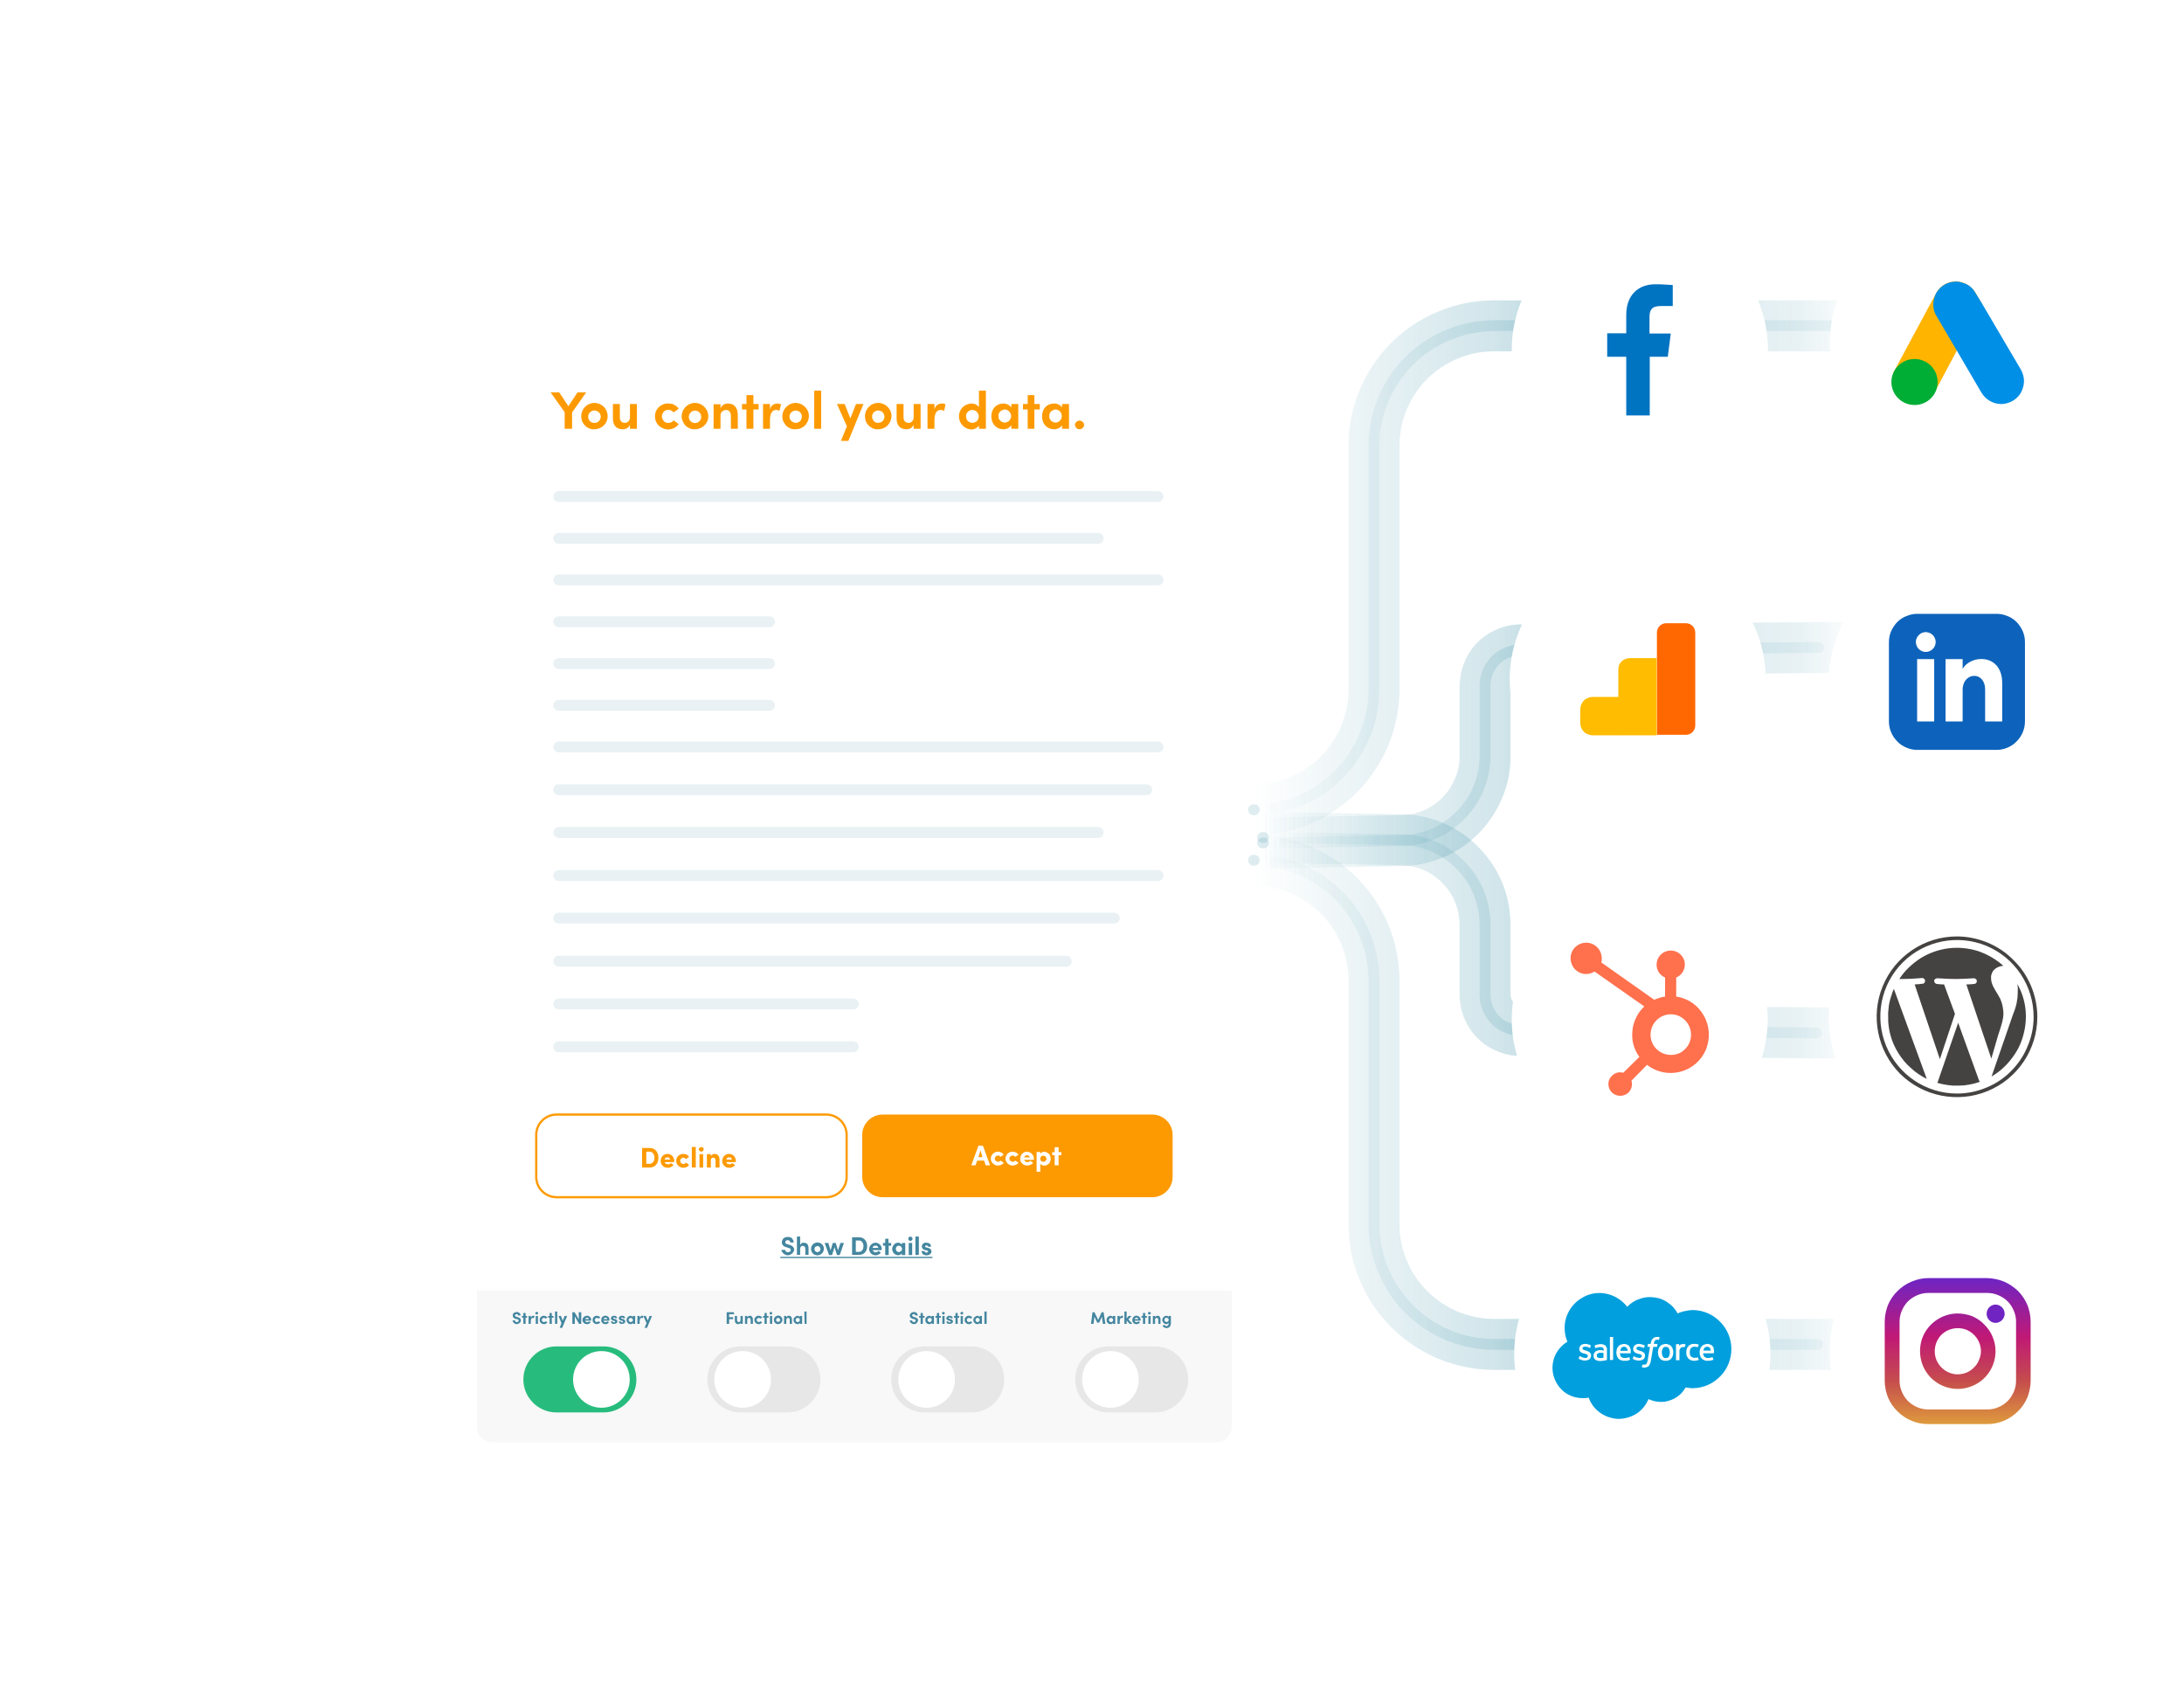 <svg xmlns="http://www.w3.org/2000/svg" viewBox="0 0 883 686" width="883" height="686"><title>product-illustrations3-04-svg</title><defs><image width="412" height="563" id="img1"></image><linearGradient id="g1" x1="752" y1="229.5" x2="506.8" y2="229.5" gradientUnits="userSpaceOnUse"><stop offset="0" stop-color="#197e98" stop-opacity="0"></stop><stop offset=".1" stop-color="#197e98" stop-opacity=".1"></stop><stop offset=".4" stop-color="#197e98" stop-opacity=".2"></stop><stop offset=".5" stop-color="#197e98" stop-opacity=".3"></stop><stop offset=".6" stop-color="#197e98" stop-opacity=".2"></stop><stop offset=".8" stop-color="#197e98" stop-opacity=".1"></stop><stop offset="1" stop-color="#197e98" stop-opacity="0"></stop></linearGradient><linearGradient id="g2" x1="752" y1="445.5" x2="506.8" y2="445.5" gradientUnits="userSpaceOnUse"><stop offset="0" stop-color="#197e98" stop-opacity="0"></stop><stop offset=".1" stop-color="#197e98" stop-opacity=".1"></stop><stop offset=".4" stop-color="#197e98" stop-opacity=".2"></stop><stop offset=".5" stop-color="#197e98" stop-opacity=".3"></stop><stop offset=".6" stop-color="#197e98" stop-opacity=".2"></stop><stop offset=".8" stop-color="#197e98" stop-opacity=".1"></stop><stop offset="1" stop-color="#197e98" stop-opacity="0"></stop></linearGradient><linearGradient id="g3" x1="752" y1="301.2" x2="510.4" y2="301.2" gradientUnits="userSpaceOnUse"><stop offset="0" stop-color="#197e98" stop-opacity="0"></stop><stop offset=".1" stop-color="#197e98" stop-opacity=".1"></stop><stop offset=".4" stop-color="#197e98" stop-opacity=".2"></stop><stop offset=".5" stop-color="#197e98" stop-opacity=".3"></stop><stop offset=".6" stop-color="#197e98" stop-opacity=".2"></stop><stop offset=".8" stop-color="#197e98" stop-opacity=".1"></stop><stop offset="1" stop-color="#197e98" stop-opacity="0"></stop></linearGradient><linearGradient id="g4" x1="751.7" y1="378" x2="510.4" y2="378" gradientUnits="userSpaceOnUse"><stop offset="0" stop-color="#197e98" stop-opacity="0"></stop><stop offset=".1" stop-color="#197e98" stop-opacity=".1"></stop><stop offset=".4" stop-color="#197e98" stop-opacity=".2"></stop><stop offset=".5" stop-color="#197e98" stop-opacity=".3"></stop><stop offset=".6" stop-color="#197e98" stop-opacity=".2"></stop><stop offset=".8" stop-color="#197e98" stop-opacity=".1"></stop><stop offset="1" stop-color="#197e98" stop-opacity="0"></stop></linearGradient><linearGradient id="g5" x1="1269.9" y1="0" x2="0" y2="0" gradientUnits="userSpaceOnUse"><stop offset="0" stop-color="#197e98" stop-opacity="0"></stop><stop offset=".1" stop-color="#197e98" stop-opacity=".1"></stop><stop offset=".4" stop-color="#197e98" stop-opacity=".2"></stop><stop offset=".5" stop-color="#197e98" stop-opacity=".3"></stop><stop offset=".6" stop-color="#197e98" stop-opacity=".2"></stop><stop offset=".8" stop-color="#197e98" stop-opacity=".1"></stop><stop offset="1" stop-color="#197e98" stop-opacity="0"></stop></linearGradient><linearGradient id="g6" x1="765.3" y1="229.1" x2="504.6" y2="229.1" gradientUnits="userSpaceOnUse"><stop offset="0" stop-color="#197e98" stop-opacity="0"></stop><stop offset=".1" stop-color="#197e98" stop-opacity=".1"></stop><stop offset=".4" stop-color="#197e98" stop-opacity=".2"></stop><stop offset=".5" stop-color="#197e98" stop-opacity=".3"></stop><stop offset=".6" stop-color="#197e98" stop-opacity=".2"></stop><stop offset=".8" stop-color="#197e98" stop-opacity=".1"></stop><stop offset="1" stop-color="#197e98" stop-opacity="0"></stop></linearGradient><linearGradient id="g7" x1="1269.9" y1="0" x2="0" y2="0" gradientUnits="userSpaceOnUse"><stop offset="0" stop-color="#197e98" stop-opacity="0"></stop><stop offset=".1" stop-color="#197e98" stop-opacity=".1"></stop><stop offset=".4" stop-color="#197e98" stop-opacity=".2"></stop><stop offset=".5" stop-color="#197e98" stop-opacity=".3"></stop><stop offset=".6" stop-color="#197e98" stop-opacity=".2"></stop><stop offset=".8" stop-color="#197e98" stop-opacity=".1"></stop><stop offset="1" stop-color="#197e98" stop-opacity="0"></stop></linearGradient><linearGradient id="g8" x1="1258.8" y1="0" x2="0" y2="0" gradientUnits="userSpaceOnUse"><stop offset="0" stop-color="#197e98" stop-opacity="0"></stop><stop offset=".1" stop-color="#197e98" stop-opacity=".1"></stop><stop offset=".4" stop-color="#197e98" stop-opacity=".2"></stop><stop offset=".5" stop-color="#197e98" stop-opacity=".3"></stop><stop offset=".6" stop-color="#197e98" stop-opacity=".2"></stop><stop offset=".8" stop-color="#197e98" stop-opacity=".1"></stop><stop offset="1" stop-color="#197e98" stop-opacity="0"></stop></linearGradient><linearGradient id="g9" x1="754.2" y1="445.9" x2="504.6" y2="445.9" gradientUnits="userSpaceOnUse"><stop offset="0" stop-color="#197e98" stop-opacity="0"></stop><stop offset=".1" stop-color="#197e98" stop-opacity=".1"></stop><stop offset=".4" stop-color="#197e98" stop-opacity=".2"></stop><stop offset=".5" stop-color="#197e98" stop-opacity=".3"></stop><stop offset=".6" stop-color="#197e98" stop-opacity=".2"></stop><stop offset=".8" stop-color="#197e98" stop-opacity=".1"></stop><stop offset="1" stop-color="#197e98" stop-opacity="0"></stop></linearGradient><linearGradient id="g10" x1="1258.8" y1="0" x2="0" y2="0" gradientUnits="userSpaceOnUse"><stop offset="0" stop-color="#197e98" stop-opacity="0"></stop><stop offset=".1" stop-color="#197e98" stop-opacity=".1"></stop><stop offset=".4" stop-color="#197e98" stop-opacity=".2"></stop><stop offset=".5" stop-color="#197e98" stop-opacity=".3"></stop><stop offset=".6" stop-color="#197e98" stop-opacity=".2"></stop><stop offset=".8" stop-color="#197e98" stop-opacity=".1"></stop><stop offset="1" stop-color="#197e98" stop-opacity="0"></stop></linearGradient><linearGradient id="g11" x1="754.8" y1="261.6" x2="508.3" y2="261.6" gradientUnits="userSpaceOnUse"><stop offset="0" stop-color="#197e98" stop-opacity="0"></stop><stop offset=".1" stop-color="#197e98" stop-opacity=".1"></stop><stop offset=".4" stop-color="#197e98" stop-opacity=".2"></stop><stop offset=".5" stop-color="#197e98" stop-opacity=".3"></stop><stop offset=".6" stop-color="#197e98" stop-opacity=".2"></stop><stop offset=".8" stop-color="#197e98" stop-opacity=".1"></stop><stop offset="1" stop-color="#197e98" stop-opacity="0"></stop></linearGradient><linearGradient id="g12" x1="754.8" y1="301.2" x2="508.3" y2="301.2" gradientUnits="userSpaceOnUse"><stop offset="0" stop-color="#197e98" stop-opacity="0"></stop><stop offset=".1" stop-color="#197e98" stop-opacity=".1"></stop><stop offset=".4" stop-color="#197e98" stop-opacity=".2"></stop><stop offset=".5" stop-color="#197e98" stop-opacity=".3"></stop><stop offset=".6" stop-color="#197e98" stop-opacity=".2"></stop><stop offset=".8" stop-color="#197e98" stop-opacity=".1"></stop><stop offset="1" stop-color="#197e98" stop-opacity="0"></stop></linearGradient><linearGradient id="g13" x1="1263.1" y1="0" x2="0" y2="0" gradientUnits="userSpaceOnUse"><stop offset="0" stop-color="#197e98" stop-opacity="0"></stop><stop offset=".1" stop-color="#197e98" stop-opacity=".1"></stop><stop offset=".4" stop-color="#197e98" stop-opacity=".2"></stop><stop offset=".5" stop-color="#197e98" stop-opacity=".3"></stop><stop offset=".6" stop-color="#197e98" stop-opacity=".2"></stop><stop offset=".8" stop-color="#197e98" stop-opacity=".1"></stop><stop offset="1" stop-color="#197e98" stop-opacity="0"></stop></linearGradient><linearGradient id="g14" x1="1262.2" y1="0" x2="0" y2="0" gradientUnits="userSpaceOnUse"><stop offset="0" stop-color="#197e98" stop-opacity="0"></stop><stop offset=".1" stop-color="#197e98" stop-opacity=".1"></stop><stop offset=".4" stop-color="#197e98" stop-opacity=".2"></stop><stop offset=".5" stop-color="#197e98" stop-opacity=".3"></stop><stop offset=".6" stop-color="#197e98" stop-opacity=".2"></stop><stop offset=".8" stop-color="#197e98" stop-opacity=".1"></stop><stop offset="1" stop-color="#197e98" stop-opacity="0"></stop></linearGradient><linearGradient id="g15" x1="753.8" y1="378" x2="508.3" y2="378" gradientUnits="userSpaceOnUse"><stop offset="0" stop-color="#197e98" stop-opacity="0"></stop><stop offset=".1" stop-color="#197e98" stop-opacity=".1"></stop><stop offset=".4" stop-color="#197e98" stop-opacity=".2"></stop><stop offset=".5" stop-color="#197e98" stop-opacity=".3"></stop><stop offset=".6" stop-color="#197e98" stop-opacity=".2"></stop><stop offset=".8" stop-color="#197e98" stop-opacity=".1"></stop><stop offset="1" stop-color="#197e98" stop-opacity="0"></stop></linearGradient><linearGradient id="g16" x1="1262.2" y1="0" x2="0" y2="0" gradientUnits="userSpaceOnUse"><stop offset="0" stop-color="#197e98" stop-opacity="0"></stop><stop offset=".1" stop-color="#197e98" stop-opacity=".1"></stop><stop offset=".4" stop-color="#197e98" stop-opacity=".2"></stop><stop offset=".5" stop-color="#197e98" stop-opacity=".3"></stop><stop offset=".6" stop-color="#197e98" stop-opacity=".2"></stop><stop offset=".8" stop-color="#197e98" stop-opacity=".1"></stop><stop offset="1" stop-color="#197e98" stop-opacity="0"></stop></linearGradient><image width="165" height="166" id="img2"></image><image width="165" height="166" id="img3"></image><image width="165" height="165" id="img4"></image><image width="165" height="166" id="img5"></image><image width="166" height="165" id="img6"></image><image width="165" height="165" id="img7"></image><image width="165" height="166" id="img8"></image><image width="166" height="166" id="img9"></image><linearGradient id="g17" x1="791.5" y1="575.5" x2="791.5" y2="517.1" gradientUnits="userSpaceOnUse"><stop offset="0" stop-color="#de993d"></stop><stop offset=".3" stop-color="#c54c4d"></stop><stop offset=".6" stop-color="#c01975"></stop><stop offset="1" stop-color="#7024c2"></stop></linearGradient><linearGradient id="g18" x1="791.5" y1="575.5" x2="791.5" y2="517.1" gradientUnits="userSpaceOnUse"><stop offset="0" stop-color="#de993d"></stop><stop offset=".3" stop-color="#c54c4d"></stop><stop offset=".6" stop-color="#c01975"></stop><stop offset="1" stop-color="#7024c2"></stop></linearGradient><linearGradient id="g19" x1="806.8" y1="1101.5" x2="806.8" y2="1043.1" gradientUnits="userSpaceOnUse"><stop offset="0" stop-color="#de993d"></stop><stop offset=".3" stop-color="#c54c4d"></stop><stop offset=".6" stop-color="#c01975"></stop><stop offset="1" stop-color="#7024c2"></stop></linearGradient></defs><style>		.s0 { fill: #ffffff } 		.s1 { opacity: .5;fill: #f2f2f2 } 		.s2 { fill: #fd9a01 } 		.s3 { fill: none;stroke: #fd9a01;stroke-width: .9 } 		.s4 { fill: #44869f } 		.s5 { fill: #27bc7d } 		.s6 { fill: #e7e7e7 } 		.s7 { opacity: .5;fill: none;stroke: #d4e5ea;stroke-linecap: round;stroke-width: 4.4 } 		.s8 { fill: none;stroke: url(#g1);stroke-width: 20.6 } 		.s9 { fill: none;stroke: url(#g2);stroke-width: 20.6 } 		.s10 { fill: none;stroke: url(#g3);stroke-width: 20.6 } 		.s11 { fill: none;stroke: url(#g4);stroke-width: 20.6 } 		.s12 { fill: none;stroke: url(#g5);stroke-linecap: round;stroke-linejoin: round;stroke-width: 4.4 } 		.s13 { fill: none;stroke: url(#g6);stroke-linecap: round;stroke-linejoin: round;stroke-width: 4.4 } 		.s14 { fill: none;stroke: url(#g7);stroke-linecap: round;stroke-linejoin: round;stroke-width: 4.4 } 		.s15 { fill: none;stroke: url(#g8);stroke-linecap: round;stroke-linejoin: round;stroke-width: 4.4 } 		.s16 { fill: none;stroke: url(#g9);stroke-linecap: round;stroke-linejoin: round;stroke-width: 4.4 } 		.s17 { fill: none;stroke: url(#g10);stroke-linecap: round;stroke-linejoin: round;stroke-width: 4.4 } 		.s18 { fill: none;stroke: url(#g11);stroke-linecap: round;stroke-linejoin: round;stroke-width: 4.4 } 		.s19 { fill: none;stroke: url(#g12);stroke-linecap: round;stroke-linejoin: round;stroke-width: 4.4 } 		.s20 { fill: none;stroke: url(#g13);stroke-linecap: round;stroke-linejoin: round;stroke-width: 4.4 } 		.s21 { fill: none;stroke: url(#g14);stroke-linecap: round;stroke-linejoin: round;stroke-width: 4.4 } 		.s22 { fill: none;stroke: url(#g15);stroke-linecap: round;stroke-linejoin: round;stroke-width: 4.4 } 		.s23 { fill: none;stroke: url(#g16);stroke-linecap: round;stroke-linejoin: round;stroke-width: 4.4 } 		.s24 { fill: #ff704d } 		.s25 { fill: #0073c1 } 		.s26 { fill: #ff6700 } 		.s27 { fill: #ffbc00 } 		.s28 { fill: #019fdd } 		.s29 { fill: #fffffc } 		.s30 { fill: #ffb400 } 		.s31 { fill: #008fe6 } 		.s32 { fill: #00ad35 } 		.s33 { fill: #0d63bb } 		.s34 { fill: #454342 } 		.s35 { fill: url(#g17) } 		.s36 { fill: url(#g18) } 		.s37 { fill: url(#g19) } 	</style><g id="Layer"><g id="popup_languages">		</g><g id="integrations"><use id="Layer" href="#img1" transform="matrix(1,0,0,1,145.5,78.65)"></use><path id="Layer" class="s0" d="m192.8 132.7c0-4 3.2-7.2 7.2-7.2h290.8c4 0 7.2 3.2 7.2 7.2v443c0 4-3.2 7.3-7.2 7.3h-290.8c-4 0-7.2-3.3-7.2-7.3z"></path><path id="Layer" class="s1" d="m491.6 583h-292.5q-1.2 0-2.4-0.5-1.2-0.5-2.1-1.4-0.9-0.9-1.3-2-0.5-1.2-0.5-2.4v-55.1h305.2v55q0 1.3-0.5 2.5-0.5 1.2-1.4 2-0.9 0.9-2 1.4-1.2 0.5-2.5 0.5z"></path><path id="Layer" class="s2" d="m233.5 158.6h3.5l-5.7 8.1v6.6h-3v-6.7l-5.7-8h3.5l3.7 5.6z"></path><path id="Layer" fill-rule="evenodd" class="s2" d="m235 168.3c0-2.2 1.2-4.1 3.2-5 2-0.9 4.3-0.4 5.9 1.1 1.5 1.5 2 3.8 1.2 5.8-0.8 2-2.8 3.3-5 3.3q-1 0.1-2-0.3-1-0.4-1.7-1.1-0.8-0.8-1.2-1.7-0.4-1-0.4-2.1zm7.9 0c-0.1-1-0.7-1.9-1.7-2.2-0.9-0.4-2-0.1-2.7 0.6-0.7 0.7-0.9 1.8-0.5 2.7 0.4 1 1.3 1.6 2.4 1.5q0.5 0.1 0.9-0.1 0.5-0.3 0.9-0.6 0.3-0.4 0.5-0.9 0.2-0.5 0.2-1z"></path><path id="Layer" class="s2" d="m254.7 163.3h2.8v10h-2.8v-1.6q-0.2 0.4-0.5 0.8-0.3 0.3-0.7 0.6-0.4 0.2-0.9 0.3-0.4 0.2-0.9 0.1c-2.6 0-4-1.7-3.9-4.7v-5.5h2.8v5.4c0 1.5 0.9 2.2 1.9 2.2q0.4 0.1 0.9-0.1 0.4-0.2 0.7-0.5 0.3-0.4 0.5-0.8 0.1-0.4 0.1-0.9z"></path><path id="Layer" class="s2" d="m264.8 168.3q0-1.1 0.4-2.1 0.4-0.9 1.2-1.7 0.8-0.7 1.8-1.1 1-0.4 2-0.3 0.6 0 1.2 0.1 0.6 0.1 1.2 0.4 0.5 0.3 1 0.7 0.5 0.4 0.8 0.9l-2.1 1.5q-0.2-0.3-0.4-0.4-0.2-0.2-0.5-0.4-0.3-0.1-0.6-0.2-0.2 0-0.5 0-0.6 0-1.1 0.1-0.4 0.2-0.8 0.6-0.4 0.4-0.6 0.9-0.2 0.5-0.2 1 0 0.5 0.2 1 0.2 0.5 0.6 0.9 0.3 0.4 0.8 0.6 0.5 0.2 1.1 0.1 0.3 0 0.5 0 0.3-0.1 0.6-0.2 0.3-0.1 0.5-0.3 0.2-0.2 0.4-0.5l2.1 1.5q-0.3 0.5-0.8 0.9-0.5 0.4-1 0.7-0.6 0.3-1.2 0.4-0.6 0.2-1.2 0.2-1 0-2-0.4-1-0.4-1.8-1.1-0.8-0.8-1.2-1.8-0.4-0.9-0.4-2z"></path><path id="Layer" fill-rule="evenodd" class="s2" d="m275.6 168.3c0-2.2 1.3-4.1 3.3-5 2-0.9 4.3-0.4 5.8 1.1 1.6 1.5 2.1 3.8 1.3 5.8-0.9 2-2.8 3.3-5 3.3q-1.1 0.1-2-0.3-1-0.4-1.8-1.1-0.7-0.8-1.1-1.7-0.5-1-0.5-2.1zm7.9 0c-0.1-1-0.7-1.9-1.7-2.2-0.9-0.3-2-0.1-2.6 0.7-0.7 0.7-0.9 1.8-0.5 2.7 0.4 0.9 1.3 1.5 2.3 1.5q0.5 0 1-0.2 0.5-0.2 0.8-0.6 0.4-0.4 0.6-0.9 0.1-0.5 0.1-1z"></path><path id="Layer" class="s2" d="m298.3 167.8v5.5h-2.8v-5.3c0-1.6-1-2.3-1.9-2.3q-0.5 0-0.9 0.2-0.5 0.2-0.8 0.5-0.3 0.3-0.5 0.8-0.1 0.4-0.1 0.9v5.2h-2.8v-9.9h2.8v1.6q0.2-0.4 0.5-0.8 0.3-0.4 0.7-0.6 0.4-0.3 0.9-0.4 0.5-0.1 0.9-0.1c2.6 0 4 1.7 4 4.7z"></path><path id="Layer" class="s2" d="m306.7 163.3v2.2h-2.1v7.8h-2.8v-7.8h-1.8v-2.2h1.8v-3.6h2.8v3.6z"></path><path id="Layer" class="s2" d="m315.8 163.4l-0.7 2.7q-0.1-0.1-0.3-0.2-0.2-0.1-0.4-0.1-0.1-0.1-0.3-0.1-0.2 0-0.4 0c-1.4 0-2.4 1.3-2.4 4.2v3.4h-2.8v-10h2.8v2.2q0.1-0.5 0.4-1 0.2-0.4 0.6-0.7 0.4-0.4 0.9-0.5 0.5-0.2 1-0.2 0.2 0 0.4 0 0.2 0 0.4 0.1 0.2 0 0.4 0.1 0.2 0 0.4 0.1z"></path><path id="Layer" fill-rule="evenodd" class="s2" d="m316.3 168.3c0-2.2 1.3-4.1 3.3-5 2-0.9 4.3-0.4 5.8 1.1 1.6 1.5 2.1 3.8 1.2 5.8-0.8 2-2.7 3.3-4.9 3.3q-1.1 0.1-2.1-0.3-0.9-0.4-1.7-1.1-0.7-0.8-1.2-1.7-0.4-1-0.4-2.1zm7.9 0c0-1-0.7-1.9-1.6-2.2-1-0.4-2-0.1-2.7 0.6-0.7 0.7-0.9 1.8-0.5 2.7 0.4 0.9 1.3 1.5 2.3 1.5q0.5 0 1-0.2 0.5-0.2 0.8-0.5 0.4-0.4 0.5-0.9 0.2-0.5 0.2-1z"></path><path id="Layer" class="s2" d="m329.2 173.3v-15.4h2.8v15.4z"></path><path id="Layer" class="s2" d="m346.1 163.3h3l-6.1 14.9h-3l2.4-5.9-4-9h3.1l2.3 5.8z"></path><path id="Layer" fill-rule="evenodd" class="s2" d="m349.7 168.3c0-2.2 1.3-4.1 3.2-5 2-0.9 4.4-0.4 5.9 1.1 1.6 1.5 2.1 3.8 1.2 5.8-0.8 2-2.7 3.3-4.9 3.3q-1.1 0.1-2.1-0.3-0.9-0.4-1.7-1.1-0.8-0.8-1.2-1.7-0.4-1-0.4-2.1zm7.9 0c-0.1-1-0.7-1.9-1.6-2.2-1-0.4-2.1-0.1-2.8 0.6-0.6 0.7-0.8 1.8-0.4 2.7 0.4 1 1.3 1.6 2.3 1.5q0.5 0 1-0.2 0.4-0.2 0.8-0.5 0.3-0.4 0.5-0.9 0.2-0.5 0.2-1z"></path><path id="Layer" class="s2" d="m369.4 163.3h2.8v10h-2.8v-1.6q-0.2 0.4-0.5 0.8-0.3 0.3-0.7 0.6-0.4 0.2-0.9 0.3-0.4 0.2-0.9 0.1c-2.6 0-4-1.7-3.9-4.7v-5.5h2.8v5.4c0 1.5 0.9 2.2 1.9 2.2q0.4 0.1 0.9-0.1 0.4-0.2 0.7-0.5 0.3-0.4 0.5-0.8 0.1-0.4 0.1-0.9z"></path><path id="Layer" class="s2" d="m382.3 163.4l-0.6 2.7q-0.2-0.1-0.4-0.2-0.2-0.1-0.3-0.1-0.2-0.1-0.4-0.1-0.2 0-0.4 0c-1.4 0-2.4 1.3-2.4 4.2v3.4h-2.8v-10h2.8v2.2q0.1-0.5 0.4-1 0.2-0.4 0.6-0.7 0.4-0.4 0.9-0.5 0.5-0.2 1-0.2 0.2 0 0.4 0 0.2 0 0.4 0 0.2 0.1 0.4 0.2 0.2 0 0.4 0.1z"></path><path id="Layer" fill-rule="evenodd" class="s2" d="m395.8 157.9h2.8v15.4h-2.8v-1.2q-0.3 0.3-0.7 0.6-0.3 0.3-0.7 0.5-0.4 0.2-0.9 0.3-0.4 0.1-0.9 0.1c-1.3-0.1-2.6-0.7-3.5-1.7-0.9-1-1.4-2.3-1.4-3.6 0-1.3 0.5-2.6 1.4-3.6 0.9-0.9 2.2-1.5 3.5-1.6q0.5 0 0.9 0.1 0.5 0 0.9 0.2 0.4 0.2 0.7 0.5 0.4 0.3 0.7 0.6zm-0.1 10.4q0-0.5-0.2-1-0.2-0.4-0.5-0.8-0.4-0.4-0.9-0.6-0.5-0.2-1-0.2-0.5 0-1 0.2-0.4 0.2-0.8 0.6-0.4 0.4-0.6 0.8-0.2 0.5-0.1 1c0 0.7 0.2 1.4 0.7 1.9 0.5 0.4 1.1 0.7 1.8 0.7 0.7 0 1.4-0.3 1.9-0.7 0.4-0.5 0.7-1.2 0.7-1.9z"></path><path id="Layer" fill-rule="evenodd" class="s2" d="m408.9 163.3h2.8v10h-2.8v-1.4q-0.3 0.4-0.7 0.7-0.3 0.3-0.7 0.5-0.5 0.2-0.9 0.3-0.5 0.2-1 0.1c-2.7 0-4.8-2.1-4.8-5.2 0-3.1 2-5.2 4.9-5.2q0.4 0 0.9 0.1 0.4 0.1 0.9 0.3 0.4 0.2 0.7 0.5 0.4 0.3 0.7 0.7zm-0.1 4.9q0 0 0 0 0 0.1 0 0.1zm-0.2-1q-0.2-0.5-0.6-0.9-0.3-0.3-0.8-0.6-0.5-0.2-1-0.2-0.5 0-1 0.3-0.5 0.2-0.8 0.5-0.4 0.4-0.6 0.9-0.2 0.5-0.1 1 0 0.5 0.1 1 0.2 0.5 0.6 0.8 0.4 0.4 0.8 0.6 0.5 0.2 1 0.2 0.5 0 1-0.2 0.5-0.2 0.9-0.6 0.3-0.4 0.5-0.8 0.2-0.5 0.2-1 0-0.5-0.2-1z"></path><path id="Layer" class="s2" d="m420.4 163.3v2.2h-2.2v7.8h-2.7v-7.8h-1.9v-2.2h1.9v-3.6h2.7v3.6z"></path><path id="Layer" fill-rule="evenodd" class="s2" d="m429.4 163.3h2.8v10h-2.8v-1.4q-0.3 0.4-0.6 0.7-0.4 0.3-0.8 0.5-0.4 0.2-0.9 0.3-0.5 0.2-1 0.1c-2.7 0-4.8-2.1-4.8-5.2 0-3.1 2-5.2 4.9-5.2q0.5 0 0.9 0.1 0.5 0.1 0.9 0.3 0.4 0.2 0.8 0.5 0.3 0.3 0.6 0.7zm-0.1 4.9q0 0 0 0.1 0 0 0 0zm-0.2-1q-0.2-0.5-0.5-0.9-0.4-0.3-0.9-0.6-0.4-0.2-1-0.2-0.5 0-1 0.3-0.4 0.2-0.8 0.5-0.4 0.4-0.5 0.9-0.2 0.5-0.2 1 0 0.5 0.2 1 0.2 0.5 0.5 0.8 0.4 0.4 0.9 0.6 0.4 0.2 1 0.2 0.5 0 0.9-0.2 0.5-0.2 0.9-0.6 0.3-0.4 0.5-0.8 0.2-0.5 0.2-1 0-0.5-0.2-1z"></path><path id="Layer" class="s2" d="m434.6 171.8q0-0.4 0.2-0.7 0.1-0.3 0.4-0.6 0.2-0.2 0.5-0.3 0.4-0.2 0.7-0.2c0.5 0 0.9 0.2 1.3 0.5 0.4 0.3 0.6 0.8 0.6 1.3 0 0.4-0.2 0.9-0.6 1.2-0.4 0.4-0.8 0.5-1.3 0.5q-0.3 0-0.7-0.1-0.3-0.2-0.5-0.4-0.3-0.3-0.4-0.6-0.2-0.3-0.2-0.6z"></path><path id="Layer" class="s3" d="m216.8 458.7c0-4.5 3.7-8.2 8.2-8.2h109.1c4.5 0 8.2 3.7 8.2 8.2v17c0 4.5-3.7 8.2-8.2 8.2h-109.1c-4.5 0-8.2-3.7-8.2-8.2z"></path><path id="Layer" class="s2" d="m348.6 458.7c0-4.5 3.7-8.2 8.2-8.2h109.1c4.5 0 8.2 3.7 8.2 8.2v17c0 4.5-3.7 8.2-8.2 8.2h-109.1c-4.5 0-8.2-3.7-8.2-8.2z"></path><path id="Layer" class="s4" d="m316 505.2h1.4q0.1 0.2 0.2 0.4 0.1 0.2 0.2 0.3 0.2 0.1 0.4 0.2 0.2 0 0.4 0c0.7 0 1.1-0.3 1.1-0.8 0-0.6-0.3-0.7-0.9-0.9l-0.9-0.3c-1.5-0.4-1.8-1.3-1.8-2q0-0.4 0.2-0.8 0.2-0.5 0.5-0.8 0.4-0.3 0.8-0.4 0.5-0.2 0.9-0.1 0.5-0.1 0.9 0.1 0.5 0.1 0.8 0.4 0.3 0.4 0.5 0.8 0.2 0.4 0.2 0.9h-1.4q0-0.2-0.1-0.4-0.1-0.2-0.2-0.3-0.2-0.1-0.4-0.2-0.1-0.1-0.3 0-0.2-0.1-0.4 0-0.2 0.1-0.3 0.2-0.2 0.1-0.2 0.3-0.1 0.1-0.1 0.3c0 0.2 0 0.6 0.8 0.8l0.8 0.2c1 0.3 2 0.9 2 2.1-0.1 0.6-0.5 1.1-0.9 1.5-0.5 0.4-1.1 0.7-1.7 0.7-0.6 0-1.2-0.3-1.7-0.7-0.5-0.4-0.8-0.9-0.9-1.5z"></path><path id="Layer" class="s4" d="m326.9 504.6v2.6h-1.3v-2.5c0-0.8-0.5-1.1-1-1.1q-0.2-0.1-0.4 0-0.2 0.1-0.4 0.3-0.2 0.1-0.2 0.4-0.1 0.2-0.1 0.4v2.5h-1.3v-7.4h1.3v3.4q0.1-0.2 0.3-0.4 0.1-0.2 0.3-0.3 0.2-0.1 0.4-0.2 0.3 0 0.5 0c1.3 0 1.9 0.8 1.9 2.3z"></path><path id="Layer" fill-rule="evenodd" class="s4" d="m327.9 504.8c0-1 0.6-2 1.6-2.4 0.9-0.4 2.1-0.2 2.8 0.5 0.8 0.7 1 1.9 0.6 2.8-0.4 1-1.3 1.7-2.4 1.7q-0.5 0-1-0.2-0.5-0.2-0.8-0.5-0.4-0.4-0.6-0.9-0.2-0.4-0.2-1zm3.8 0c0-0.4-0.3-0.9-0.8-1.1-0.4-0.1-0.9 0-1.3 0.3-0.3 0.4-0.4 0.9-0.2 1.4 0.2 0.4 0.6 0.7 1.1 0.7q0.3 0 0.5-0.1 0.2-0.1 0.4-0.3 0.2-0.1 0.2-0.4 0.1-0.2 0.1-0.5z"></path><path id="Layer" class="s4" d="m339.8 502.4h1.4l-1.7 4.9h-1.1l-1-3.2-1 3.2h-1.2l-1.8-4.9h1.5l0.9 3 0.9-3h1.2l0.9 3z"></path><path id="Layer" fill-rule="evenodd" class="s4" d="m347.3 500.1c2.1 0 3.3 1.6 3.3 3.6 0 2-1.2 3.5-3.3 3.5h-2.8v-7.1zm0 5.9c1.2 0 1.8-1.1 1.8-2.3 0-1.2-0.6-2.3-1.8-2.3h-1.3v4.6z"></path><path id="Layer" fill-rule="evenodd" class="s4" d="m356.4 505.3h-3.6q0 0.2 0.2 0.3 0.1 0.2 0.3 0.3 0.1 0.2 0.3 0.2 0.2 0.1 0.4 0.1 0.2 0 0.4-0.1 0.2 0 0.3-0.1 0.2-0.1 0.3-0.2 0.2-0.1 0.3-0.2l0.8 0.8q-0.2 0.2-0.4 0.4-0.3 0.2-0.6 0.3-0.2 0.2-0.5 0.2-0.3 0.1-0.6 0.1c-0.7 0-1.4-0.3-1.8-0.7-0.5-0.5-0.8-1.2-0.8-1.8 0-0.7 0.3-1.4 0.8-1.8 0.4-0.5 1.1-0.8 1.8-0.8q0.5 0 0.9 0.2 0.5 0.2 0.8 0.5 0.4 0.4 0.6 0.8 0.2 0.5 0.2 1 0 0.1-0.1 0.5zm-1.3-0.9q0-0.2-0.1-0.4-0.1-0.2-0.3-0.3-0.1-0.1-0.3-0.2-0.2-0.1-0.4 0-0.2-0.1-0.4 0-0.2 0.1-0.4 0.2-0.2 0.1-0.3 0.3-0.1 0.2-0.1 0.4z"></path><path id="Layer" class="s4" d="m360.3 502.4v1.1h-1v3.8h-1.4v-3.8h-0.9v-1.1h0.9v-1.7h1.3v1.7z"></path><path id="Layer" fill-rule="evenodd" class="s4" d="m364.7 502.4h1.3v4.9h-1.4v-0.7q-0.1 0.1-0.3 0.3-0.1 0.2-0.4 0.3-0.2 0.1-0.4 0.1-0.2 0.1-0.4 0.1c-0.7-0.1-1.3-0.4-1.7-0.8-0.4-0.5-0.7-1.1-0.7-1.8 0-0.6 0.3-1.2 0.7-1.7 0.4-0.5 1-0.8 1.7-0.8q0.2 0 0.4 0 0.2 0.1 0.4 0.2 0.2 0.1 0.4 0.2 0.2 0.2 0.3 0.4zm0 2.4q0-0.3-0.1-0.5-0.1-0.2-0.3-0.4-0.1-0.2-0.4-0.3-0.2-0.1-0.4-0.1c-0.4 0-0.7 0.1-1 0.4-0.2 0.2-0.3 0.5-0.3 0.9 0 0.3 0.1 0.6 0.3 0.9 0.3 0.2 0.6 0.4 1 0.4q0.2-0.1 0.4-0.2 0.2-0.1 0.4-0.2 0.2-0.2 0.3-0.4 0.1-0.3 0.1-0.5z"></path><path id="Layer" class="s4" d="m367.2 500.7c0-0.3 0.2-0.6 0.5-0.8 0.3-0.1 0.7-0.1 1 0.2 0.2 0.2 0.3 0.6 0.2 0.9-0.2 0.3-0.5 0.6-0.8 0.6q-0.2 0-0.3-0.1-0.2-0.1-0.3-0.2-0.1-0.1-0.2-0.2-0.1-0.2-0.1-0.4zm0.2 6.6v-4.9h1.4v4.9z"></path><path id="Layer" class="s4" d="m370.1 507.3v-7.5h1.4v7.4z"></path><path id="Layer" class="s4" d="m372.6 505.7h1.2c0 0.3 0.3 0.6 0.7 0.6 0.5 0 0.7-0.2 0.7-0.5 0-0.3-0.1-0.3-0.5-0.4l-0.6-0.1c-1.3-0.4-1.4-1-1.4-1.6q0-0.3 0.2-0.6 0.1-0.3 0.4-0.5 0.3-0.2 0.6-0.3 0.3-0.1 0.6 0c0.9 0 2 0.4 1.9 1.6h-1.2c0-0.4-0.3-0.5-0.6-0.5-0.4 0-0.6 0.1-0.6 0.4 0 0.2 0.2 0.3 0.5 0.4l0.8 0.2c1.1 0.3 1.3 1 1.3 1.4 0 1-1 1.6-2 1.6q-0.4 0-0.7-0.1-0.4-0.1-0.7-0.3-0.3-0.2-0.4-0.6-0.2-0.3-0.3-0.7z"></path><path id="Layer" class="s4" d="m315.5 508.5v-0.5h61.5v0.5z"></path><path id="Layer" class="s5" d="m211.6 557.6c0-7.4 6-13.4 13.4-13.4h19c7.4 0 13.3 6 13.3 13.4 0 7.3-5.9 13.3-13.3 13.3h-19c-7.4 0-13.4-6-13.4-13.3z"></path><path id="Layer" class="s0" d="m243.2 569c-6.4 0-11.5-5.1-11.5-11.4 0-6.4 5.1-11.5 11.5-11.5 6.3 0 11.4 5.1 11.4 11.5 0 6.3-5.1 11.4-11.4 11.4z"></path><path id="Layer" class="s6" d="m286 557.6c0-7.4 6-13.4 13.3-13.4h19c7.4 0 13.4 6 13.4 13.4 0 7.3-6 13.3-13.4 13.3h-19c-7.3 0-13.3-6-13.3-13.3z"></path><path id="Layer" class="s0" d="m300.3 569c-6.4 0-11.5-5.1-11.5-11.4 0-6.4 5.1-11.5 11.5-11.5 6.3 0 11.4 5.1 11.4 11.5 0 6.3-5.1 11.4-11.4 11.4z"></path><path id="Layer" class="s6" d="m360.3 557.6c0-7.4 6-13.4 13.4-13.4h19c7.4 0 13.3 6 13.3 13.4 0 7.3-5.9 13.3-13.3 13.3h-19c-7.4 0-13.4-6-13.4-13.3z"></path><path id="Layer" class="s0" d="m374.6 569c-6.3 0-11.4-5.1-11.4-11.4 0-6.4 5.1-11.5 11.4-11.5 6.3 0 11.5 5.1 11.5 11.5 0 6.3-5.2 11.4-11.5 11.4z"></path><path id="Layer" class="s6" d="m434.7 557.6c0-7.4 6-13.4 13.3-13.4h19c7.4 0 13.4 6 13.4 13.4 0 7.3-6 13.3-13.4 13.3h-19c-7.3 0-13.3-6-13.3-13.3z"></path><path id="Layer" class="s0" d="m449 569c-6.4 0-11.5-5.1-11.5-11.4 0-6.4 5.1-11.5 11.5-11.5 6.3 0 11.4 5.1 11.4 11.5 0 6.3-5.1 11.4-11.4 11.4z"></path><path id="Layer" class="s4" d="m207.2 533.7h1q0 0.2 0.1 0.3 0 0.1 0.1 0.2 0.1 0.1 0.3 0.1 0.1 0.1 0.3 0.1c0.4 0 0.7-0.3 0.7-0.6 0-0.4-0.2-0.5-0.6-0.6l-0.6-0.1c-1-0.3-1.2-0.9-1.2-1.4q0-0.3 0.1-0.6 0.1-0.2 0.4-0.4 0.2-0.2 0.5-0.3 0.3-0.1 0.6-0.1 0.3 0 0.6 0.1 0.3 0.1 0.5 0.3 0.2 0.2 0.4 0.5 0.1 0.2 0.1 0.5h-1q0-0.1 0-0.2-0.1-0.1-0.2-0.2-0.1-0.1-0.2-0.1-0.1-0.1-0.2-0.1-0.1 0-0.3 0.1-0.1 0-0.2 0.1-0.1 0.1-0.1 0.2-0.1 0.1-0.1 0.2c0 0.1 0 0.4 0.6 0.5l0.5 0.2c0.7 0.2 1.3 0.5 1.3 1.3 0 0.4-0.2 0.8-0.6 1.1-0.3 0.2-0.7 0.4-1.1 0.4-0.4 0-0.8-0.2-1.1-0.4-0.3-0.3-0.5-0.7-0.6-1.1z"></path><path id="Layer" class="s4" d="m213.1 531.9v0.7h-0.6v2.5h-0.9v-2.5h-0.6v-0.7h0.6v-1.2h0.9v1.2z"></path><path id="Layer" class="s4" d="m216.1 531.9l-0.2 0.9q-0.1 0-0.1-0.1-0.1 0-0.2 0 0 0-0.1 0 0 0-0.1 0c-0.5 0-0.8 0.4-0.8 1.3v1.1h-0.9v-3.2h0.9v0.7q0.1-0.2 0.1-0.3 0.1-0.1 0.3-0.2 0.1-0.1 0.2-0.2 0.2-0.1 0.4-0.1 0 0 0.1 0 0.1 0 0.1 0 0.1 0.1 0.1 0.1 0.1 0 0.2 0z"></path><path id="Layer" class="s4" d="m216.4 530.8c0-0.2 0.1-0.4 0.4-0.5 0.2-0.1 0.4-0.1 0.6 0.1 0.2 0.1 0.2 0.4 0.1 0.6-0.1 0.2-0.3 0.3-0.5 0.3q-0.1 0-0.2 0-0.1 0-0.2-0.1-0.1-0.1-0.1-0.2-0.1-0.1-0.1-0.2zm0.2 4.3v-3.2h0.9v3.2z"></path><path id="Layer" class="s4" d="m218.2 533.5q0-0.3 0.1-0.7 0.1-0.3 0.4-0.5 0.2-0.2 0.6-0.4 0.3-0.1 0.6-0.1 0.2 0 0.4 0.1 0.2 0 0.4 0.1 0.2 0.1 0.3 0.2 0.2 0.1 0.3 0.3l-0.7 0.5c-0.2-0.2-0.5-0.4-0.8-0.3-0.3 0-0.5 0.2-0.6 0.4-0.2 0.3-0.2 0.6 0 0.9 0.2 0.2 0.4 0.4 0.7 0.4q0.1 0 0.2-0.1 0.1 0 0.2 0 0.1-0.1 0.2-0.1 0-0.1 0.1-0.2l0.7 0.5q-0.1 0.2-0.3 0.3-0.1 0.1-0.3 0.2-0.2 0.1-0.4 0.2-0.2 0-0.4 0-0.3 0-0.6-0.1-0.4-0.1-0.6-0.4-0.3-0.2-0.4-0.5-0.1-0.4-0.1-0.7z"></path><path id="Layer" class="s4" d="m223.8 531.9v0.7h-0.7v2.5h-0.9v-2.5h-0.6v-0.7h0.6v-1.2h0.9v1.2z"></path><path id="Layer" class="s4" d="m224.4 535.1v-5h0.9v5z"></path><path id="Layer" class="s4" d="m228.3 531.9h1l-2 4.8h-1l0.7-1.9-1.2-2.9h1l0.7 1.9z"></path><path id="Layer" class="s4" d="m234 530.4h1v4.7h-0.9l-1.7-3v3h-1v-4.7h0.9l1.7 2.9z"></path><path id="Layer" fill-rule="evenodd" class="s4" d="m239 533.8h-2.4q0 0.1 0.1 0.3 0.1 0.1 0.2 0.2 0.1 0 0.2 0.1 0.2 0 0.3 0 0.1 0 0.2 0 0.2-0.1 0.3-0.1 0.1 0 0.2-0.1 0.1-0.1 0.2-0.2l0.5 0.6q-0.2 0.1-0.3 0.2-0.2 0.2-0.4 0.2-0.1 0.1-0.3 0.2-0.2 0-0.4 0c-0.5 0-1-0.1-1.3-0.4-0.4-0.4-0.6-0.8-0.6-1.3 0-0.5 0.2-0.9 0.6-1.2 0.3-0.3 0.8-0.5 1.3-0.5q0.3 0 0.6 0.1 0.3 0.2 0.5 0.4 0.3 0.2 0.4 0.5 0.1 0.3 0.1 0.7 0 0 0 0 0 0.1 0 0.1 0 0.1 0 0.1 0 0.1 0 0.1zm-0.9-0.6q0-0.1-0.1-0.2 0-0.2-0.1-0.2-0.1-0.1-0.3-0.2-0.1 0-0.2 0-0.2 0-0.3 0-0.1 0.1-0.2 0.2-0.1 0-0.2 0.2-0.1 0.1-0.1 0.2z"></path><path id="Layer" class="s4" d="m239.6 533.5q0-0.3 0.1-0.7 0.1-0.3 0.4-0.5 0.2-0.2 0.6-0.4 0.3-0.1 0.6-0.1 0.2 0 0.4 0.1 0.2 0 0.4 0.1 0.2 0.1 0.3 0.2 0.2 0.1 0.3 0.3l-0.7 0.5c-0.2-0.2-0.5-0.4-0.8-0.3-0.3 0-0.5 0.2-0.6 0.5-0.2 0.2-0.1 0.5 0 0.8 0.2 0.2 0.4 0.4 0.7 0.4q0.1 0 0.2-0.1 0.1 0 0.2 0 0.1-0.1 0.2-0.2 0 0 0.1-0.1l0.7 0.5q-0.1 0.1-0.3 0.3-0.1 0.1-0.3 0.2-0.2 0.1-0.4 0.1-0.2 0.1-0.4 0.1-0.3 0-0.6-0.1-0.4-0.2-0.6-0.4-0.3-0.2-0.4-0.5-0.1-0.4-0.1-0.7z"></path><path id="Layer" fill-rule="evenodd" class="s4" d="m246.4 533.8h-2.4q0 0.1 0.1 0.3 0.1 0.1 0.2 0.2 0.1 0 0.3 0.1 0.1 0 0.2 0 0.1 0 0.3 0 0.1 0 0.2-0.1 0.1 0 0.2-0.1 0.1-0.1 0.2-0.2l0.5 0.6q-0.1 0.1-0.3 0.2-0.2 0.2-0.3 0.2-0.2 0.1-0.4 0.2-0.2 0-0.4 0-0.4 0-0.7-0.1-0.3-0.1-0.6-0.4-0.2-0.2-0.3-0.5-0.2-0.3-0.1-0.7 0-0.3 0.1-0.6 0.1-0.4 0.3-0.6 0.3-0.2 0.6-0.4 0.3-0.1 0.7-0.1 0.3 0 0.6 0.1 0.3 0.2 0.6 0.4 0.2 0.2 0.3 0.5 0.1 0.3 0.1 0.7 0 0.1 0 0.3zm-0.9-0.6q0-0.1 0-0.2-0.1-0.2-0.2-0.2-0.1-0.1-0.2-0.2-0.2 0-0.3 0-0.1 0-0.3 0-0.1 0.1-0.2 0.2-0.1 0-0.2 0.2-0.1 0.1-0.1 0.2z"></path><path id="Layer" class="s4" d="m246.9 534.1h0.9c0 0.2 0.1 0.4 0.5 0.4 0.3 0 0.4-0.1 0.4-0.3 0-0.2-0.1-0.2-0.3-0.3l-0.5-0.1c-0.8-0.2-0.9-0.7-0.9-1 0-0.5 0.5-1 1.3-1 0.5 0 1.2 0.3 1.2 1h-0.8q0-0.1-0.1-0.1 0-0.1 0-0.1-0.1-0.1-0.2-0.1 0 0-0.1 0c-0.2 0-0.4 0.1-0.4 0.3 0 0.1 0.1 0.2 0.3 0.2l0.6 0.2c0.7 0.2 0.8 0.7 0.8 0.9 0 0.7-0.7 1-1.3 1q-0.3 0-0.5 0-0.2-0.1-0.4-0.2-0.2-0.2-0.3-0.4-0.1-0.2-0.2-0.4z"></path><path id="Layer" class="s4" d="m250.1 534.1h0.9c0 0.2 0.2 0.4 0.5 0.4 0.3 0 0.4-0.1 0.4-0.3 0-0.2-0.1-0.2-0.3-0.3l-0.4-0.1c-0.9-0.2-1-0.7-1-1 0-0.5 0.5-1 1.3-1 0.6 0 1.3 0.3 1.2 1h-0.8q0-0.1-0.1-0.1 0-0.1 0-0.1-0.1-0.1-0.2-0.1 0 0-0.1 0c-0.2 0-0.4 0.1-0.4 0.3 0 0.1 0.2 0.2 0.3 0.2l0.6 0.2c0.7 0.2 0.8 0.7 0.8 0.9 0 0.7-0.7 1-1.3 1q-0.3 0.1-0.5 0-0.2-0.1-0.4-0.2-0.2-0.2-0.3-0.4-0.1-0.2-0.2-0.4z"></path><path id="Layer" fill-rule="evenodd" class="s4" d="m255.9 531.9h0.9v3.2h-0.9v-0.4q-0.1 0.1-0.2 0.2-0.1 0.1-0.2 0.2-0.2 0-0.3 0.1-0.2 0-0.3 0c-0.5 0-0.9-0.2-1.1-0.5-0.3-0.3-0.5-0.8-0.5-1.2 0-0.4 0.2-0.8 0.5-1.1 0.2-0.3 0.6-0.5 1.1-0.6q0.1 0 0.3 0.1 0.1 0 0.2 0.1 0.2 0 0.3 0.1 0.1 0.1 0.2 0.2zm0 1.6q0-0.1-0.1-0.3-0.1-0.1-0.2-0.3-0.1-0.1-0.2-0.1-0.2-0.1-0.4-0.1c-0.3 0-0.6 0.2-0.8 0.5-0.1 0.3 0 0.7 0.2 0.9 0.2 0.3 0.6 0.3 0.9 0.2 0.4-0.1 0.6-0.4 0.6-0.8z"></path><path id="Layer" class="s4" d="m260.1 531.9l-0.2 0.9q-0.1 0-0.1-0.1-0.1 0-0.1 0-0.1 0-0.2 0 0 0-0.1 0c-0.4 0-0.8 0.4-0.8 1.3v1.1h-0.9v-3.2h0.9v0.7q0.1-0.2 0.2-0.3 0-0.1 0.2-0.2 0.1-0.1 0.3-0.2 0.1-0.1 0.3-0.1 0 0 0.1 0 0.1 0 0.1 0 0.1 0.1 0.2 0.1 0 0 0.1 0z"></path><path id="Layer" class="s4" d="m262.6 531.9h1l-2 4.8h-1l0.8-1.9-1.3-2.9h1l0.8 1.9z"></path><path id="Layer" class="s4" d="m296.8 531.2h-2v1.2h1.6v0.8h-1.6v1.9h-1v-4.7h2.9z"></path><path id="Layer" class="s4" d="m299.4 531.9h0.9v3.2h-0.9v-0.5q-0.1 0.1-0.2 0.3-0.1 0.1-0.2 0.2-0.1 0-0.3 0.1-0.1 0-0.3 0c-0.8 0-1.3-0.6-1.3-1.5v-1.8h0.9v1.7c0 0.5 0.3 0.8 0.7 0.8q0.1 0 0.2-0.1 0.2 0 0.3-0.1 0.1-0.2 0.1-0.3 0.1-0.1 0.1-0.3z"></path><path id="Layer" class="s4" d="m304.4 533.4v1.7h-0.9v-1.7q0-0.1-0.1-0.3 0-0.1-0.1-0.2-0.1-0.1-0.2-0.2-0.1 0-0.3 0-0.1 0-0.3 0-0.1 0.1-0.2 0.2-0.1 0.1-0.1 0.2-0.1 0.2-0.1 0.3v1.7h-0.9v-3.2h0.9v0.5q0.1-0.1 0.2-0.2 0.1-0.1 0.2-0.2 0.2-0.1 0.3-0.1 0.2-0.1 0.3-0.1c0.8 0 1.3 0.6 1.3 1.6z"></path><path id="Layer" class="s4" d="m305 533.5q0-0.3 0.1-0.7 0.2-0.3 0.4-0.5 0.3-0.2 0.6-0.4 0.3-0.1 0.7-0.1 0.2 0 0.4 0.1 0.1 0 0.3 0.1 0.2 0.1 0.4 0.2 0.1 0.1 0.2 0.3l-0.7 0.5q0-0.1-0.1-0.1-0.1-0.1-0.2-0.2 0 0-0.1 0-0.1 0-0.2 0-0.4 0-0.6 0.2-0.3 0.3-0.3 0.6 0 0.4 0.3 0.6 0.2 0.3 0.6 0.3 0.1 0 0.2-0.1 0.1 0 0.1 0 0.1-0.1 0.2-0.1 0.1-0.1 0.1-0.2l0.7 0.5q-0.1 0.2-0.2 0.3-0.2 0.1-0.4 0.2-0.2 0.1-0.3 0.2-0.2 0-0.4 0-0.4 0-0.7-0.1-0.3-0.1-0.6-0.4-0.2-0.2-0.4-0.5-0.1-0.4-0.1-0.7z"></path><path id="Layer" class="s4" d="m310.7 531.9v0.7h-0.7v2.5h-0.9v-2.5h-0.6v-0.7h0.6v-1.2h0.9v1.2z"></path><path id="Layer" class="s4" d="m311.1 530.8q0-0.1 0.1-0.2 0-0.1 0.1-0.2 0.1-0.1 0.2-0.1 0.1 0 0.2 0 0.2 0 0.4 0.1 0.1 0.2 0.1 0.4 0 0.2-0.1 0.4-0.2 0.1-0.4 0.1-0.1 0-0.2 0-0.1 0-0.2-0.1-0.1-0.1-0.1-0.2-0.1-0.1-0.1-0.2zm0.2 4.3v-3.2h0.9v3.2z"></path><path id="Layer" fill-rule="evenodd" class="s4" d="m312.9 533.5c-0.1-0.7 0.4-1.3 1-1.6 0.7-0.3 1.4-0.2 1.9 0.3 0.5 0.5 0.7 1.3 0.4 1.9-0.3 0.7-0.9 1.1-1.6 1.1q-0.3 0-0.7-0.1-0.3-0.1-0.5-0.4-0.3-0.2-0.4-0.5-0.1-0.3-0.1-0.7zm2.5 0q0-0.3-0.2-0.6-0.3-0.2-0.6-0.2-0.3 0-0.6 0.2-0.2 0.3-0.2 0.6 0 0.4 0.2 0.6 0.3 0.2 0.6 0.2 0.3 0 0.6-0.2 0.2-0.2 0.2-0.6z"></path><path id="Layer" class="s4" d="m320.2 533.4v1.7h-0.9v-1.7c0-0.5-0.3-0.7-0.6-0.7q-0.2 0-0.3 0-0.2 0.1-0.3 0.2-0.1 0.1-0.1 0.2-0.1 0.2-0.1 0.3v1.7h-0.9v-3.2h0.9v0.5q0.1-0.1 0.2-0.2 0.1-0.1 0.2-0.2 0.1-0.1 0.3-0.1 0.1-0.1 0.3-0.1c0.8 0 1.3 0.6 1.3 1.6z"></path><path id="Layer" fill-rule="evenodd" class="s4" d="m323.4 531.9h0.9v3.2h-0.9v-0.4q0 0.1-0.2 0.2-0.1 0.1-0.2 0.2-0.2 0-0.3 0.1-0.2 0-0.3 0c-0.4 0-0.8-0.2-1.1-0.5-0.3-0.3-0.5-0.8-0.5-1.2 0-0.4 0.2-0.8 0.5-1.1 0.3-0.3 0.7-0.5 1.1-0.6q0.1 0 0.3 0.1 0.1 0 0.2 0.1 0.2 0 0.3 0.1 0.1 0.1 0.2 0.2zm0 1.6q0-0.1-0.1-0.3 0-0.1-0.2-0.3-0.1-0.1-0.2-0.2-0.2 0-0.4 0-0.3 0-0.6 0.2-0.2 0.3-0.2 0.6 0 0.4 0.2 0.6 0.3 0.3 0.6 0.3 0.2 0 0.4-0.1 0.1-0.1 0.2-0.2 0.1-0.1 0.2-0.2 0-0.2 0.1-0.4z"></path><path id="Layer" class="s4" d="m325.3 535.1l-0.1-5h0.9v5z"></path><path id="Layer" class="s4" d="m367.8 533.7h1q0 0.2 0 0.3 0.1 0.1 0.2 0.2 0.1 0.1 0.3 0.1 0.1 0.1 0.2 0.1c0.5 0 0.7-0.3 0.7-0.6 0-0.4-0.2-0.5-0.6-0.6l-0.5-0.1c-1-0.3-1.3-0.9-1.3-1.4q0.1-0.3 0.2-0.6 0.1-0.2 0.4-0.4 0.2-0.2 0.5-0.3 0.3-0.1 0.6-0.1 0.3 0 0.6 0.1 0.3 0.1 0.5 0.3 0.2 0.2 0.3 0.5 0.2 0.2 0.2 0.5h-1q0-0.1-0.1-0.2 0-0.1-0.1-0.2-0.1-0.1-0.2-0.1-0.2-0.1-0.3-0.1-0.1 0-0.2 0.1-0.1 0-0.2 0.1-0.1 0.1-0.2 0.2 0 0.1 0 0.2c0 0.1 0 0.4 0.5 0.5l0.5 0.2c0.7 0.2 1.4 0.5 1.4 1.3-0.1 0.4-0.3 0.8-0.6 1.1-0.3 0.3-0.7 0.4-1.1 0.4-0.4 0-0.8-0.1-1.1-0.4-0.4-0.3-0.6-0.7-0.6-1.1z"></path><path id="Layer" class="s4" d="m373.8 531.9v0.7h-0.7v2.5h-0.9v-2.5h-0.6v-0.7h0.6v-1.2h0.9v1.2z"></path><path id="Layer" fill-rule="evenodd" class="s4" d="m376.7 531.9h0.9v3.2h-0.9v-0.4q-0.1 0.1-0.2 0.2-0.1 0.1-0.3 0.2-0.1 0-0.3 0.1-0.1 0-0.3 0c-0.4 0-0.8-0.2-1.1-0.5-0.3-0.3-0.4-0.8-0.4-1.2 0-0.4 0.1-0.8 0.4-1.1 0.3-0.3 0.7-0.5 1.1-0.6q0.2 0 0.3 0.1 0.2 0 0.3 0.1 0.1 0 0.2 0.1 0.1 0.1 0.2 0.2zm0 1.6q0-0.1 0-0.3-0.1-0.1-0.2-0.3-0.1-0.1-0.3-0.2-0.1 0-0.3 0-0.4 0-0.6 0.2-0.3 0.3-0.3 0.6 0 0.4 0.3 0.6 0.2 0.3 0.6 0.3 0.2 0 0.3-0.1 0.2-0.1 0.3-0.2 0.1-0.1 0.1-0.2 0.1-0.2 0.1-0.4z"></path><path id="Layer" class="s4" d="m380.4 531.9v0.7h-0.7v2.5h-0.9v-2.5h-0.6v-0.7h0.6v-1.2h0.9v1.2z"></path><path id="Layer" class="s4" d="m380.9 530.8c-0.1-0.2 0.1-0.4 0.3-0.5 0.2-0.1 0.4-0.1 0.6 0.1 0.2 0.1 0.2 0.4 0.1 0.6 0 0.2-0.2 0.3-0.5 0.3q-0.1 0-0.2 0-0.1 0-0.2-0.1-0.1-0.1-0.1-0.2 0-0.1 0-0.2zm0.1 4.3v-3.2h0.9v3.2z"></path><path id="Layer" class="s4" d="m382.6 534.1h0.8c0 0.2 0.2 0.4 0.5 0.4 0.3 0 0.5-0.1 0.5-0.3 0-0.2-0.2-0.2-0.4-0.3l-0.4-0.1c-0.8-0.2-1-0.7-1-1 0-0.5 0.6-1 1.3-1 0.6 0 1.3 0.3 1.3 1h-0.9q0-0.1 0-0.1-0.1-0.1-0.1-0.1-0.1-0.1-0.1-0.1-0.1 0-0.2 0c-0.2 0-0.4 0.1-0.4 0.3 0 0.1 0.2 0.2 0.4 0.2l0.5 0.2c0.8 0.2 0.9 0.7 0.9 0.9 0 0.7-0.7 1-1.4 1q-0.2 0-0.4 0-0.3-0.1-0.5-0.2-0.1-0.2-0.3-0.4-0.1-0.2-0.1-0.4z"></path><path id="Layer" class="s4" d="m387.8 531.9v0.7h-0.6v2.5h-0.9v-2.5h-0.6v-0.7h0.6v-1.2h0.9v1.2z"></path><path id="Layer" class="s4" d="m388.3 530.8c0-0.2 0.1-0.4 0.3-0.5 0.2-0.1 0.5-0.1 0.7 0.1 0.1 0.1 0.2 0.4 0.1 0.6-0.1 0.2-0.3 0.3-0.5 0.3q-0.1 0-0.2 0-0.1 0-0.2-0.1-0.1-0.1-0.2-0.2 0-0.1 0-0.2zm0.1 4.3v-3.2h0.9v3.2z"></path><path id="Layer" class="s4" d="m390 533.5q0-0.3 0.1-0.7 0.2-0.3 0.4-0.5 0.3-0.2 0.6-0.4 0.3-0.1 0.7-0.1 0.2 0 0.4 0.1 0.1 0 0.3 0.1 0.2 0.1 0.3 0.2 0.2 0.1 0.3 0.3l-0.7 0.5c-0.2-0.2-0.4-0.4-0.7-0.3-0.3 0-0.6 0.2-0.7 0.4-0.1 0.3-0.1 0.6 0 0.9 0.2 0.2 0.5 0.4 0.8 0.4q0.1 0 0.2-0.1 0.1 0 0.1 0 0.1-0.1 0.2-0.1 0.1-0.1 0.1-0.2l0.7 0.5q-0.1 0.2-0.3 0.3-0.1 0.1-0.3 0.2-0.2 0.1-0.3 0.2-0.2 0-0.4 0-0.4 0-0.7-0.1-0.3-0.1-0.6-0.4-0.2-0.2-0.4-0.5-0.1-0.4-0.1-0.7z"></path><path id="Layer" fill-rule="evenodd" class="s4" d="m396.1 531.9h0.9v3.2h-0.9v-0.4q0 0.1-0.2 0.2-0.1 0.1-0.2 0.2-0.2 0-0.3 0.1-0.2 0-0.3 0c-0.4 0-0.8-0.2-1.1-0.5-0.3-0.3-0.5-0.8-0.5-1.2 0-0.4 0.2-0.8 0.5-1.1 0.3-0.3 0.7-0.5 1.1-0.6q0.1 0 0.3 0.1 0.1 0 0.2 0.1 0.2 0 0.3 0.1 0.1 0.1 0.2 0.2zm0 1.6q0-0.1-0.1-0.3 0-0.1-0.2-0.3-0.1-0.1-0.2-0.2-0.2 0-0.3 0-0.4 0-0.7 0.2-0.2 0.3-0.2 0.6 0 0.4 0.2 0.6 0.3 0.3 0.6 0.3 0.2 0 0.4-0.1 0.1-0.1 0.2-0.2 0.1-0.1 0.2-0.2 0.1-0.2 0.1-0.4z"></path><path id="Layer" class="s4" d="m398 535.1v-5h0.9v5z"></path><path id="Layer" class="s4" d="m446.9 535.1h-1l-0.4-2.9-1.1 2.4h-0.8l-1.1-2.4-0.4 2.9h-1l0.6-4.7h0.8l1.5 3.1 1.4-3.1h0.8z"></path><path id="Layer" fill-rule="evenodd" class="s4" d="m450 531.9h0.9v3.2h-0.9v-0.4q-0.1 0.1-0.2 0.2-0.1 0.1-0.3 0.2-0.1 0-0.3 0.1-0.1 0-0.3 0c-0.4 0-0.8-0.2-1.1-0.5-0.3-0.3-0.4-0.8-0.4-1.2 0-0.4 0.1-0.8 0.4-1.1 0.3-0.3 0.7-0.5 1.1-0.6q0.2 0 0.3 0.1 0.2 0 0.3 0.1 0.1 0 0.2 0.1 0.2 0.1 0.2 0.2zm0 1.6q0-0.1 0-0.3-0.1-0.1-0.2-0.3-0.1-0.1-0.3-0.2-0.1 0-0.3 0-0.4 0-0.6 0.2-0.2 0.3-0.3 0.6 0.1 0.4 0.3 0.6 0.2 0.3 0.6 0.3 0.2 0 0.3-0.1 0.2 0 0.3-0.2 0.1-0.1 0.2-0.2 0-0.2 0-0.4z"></path><path id="Layer" class="s4" d="m454.1 531.9l-0.2 0.9q0 0-0.1-0.1 0 0-0.1 0 0 0-0.1 0-0.1 0-0.1 0c-0.5 0-0.8 0.4-0.8 1.3v1.1h-0.9v-3.2h0.9v0.7q0-0.2 0.1-0.3 0.1-0.1 0.2-0.2 0.2-0.1 0.3-0.2 0.2-0.1 0.3-0.1 0.1 0 0.2 0 0 0 0.1 0 0.1 0.1 0.1 0.1 0.1 0 0.1 0z"></path><path id="Layer" class="s4" d="m457.8 535.1h-1.1l-1.2-1.4v1.4h-0.9v-5h0.9v2.8l0.8-1h1.2l-1.3 1.4z"></path><path id="Layer" fill-rule="evenodd" class="s4" d="m461.1 533.8h-2.4q0.1 0.1 0.1 0.3 0.1 0.1 0.2 0.2 0.1 0 0.3 0.1 0.1 0 0.2 0 0.2 0 0.3 0 0.1 0 0.2-0.1 0.1 0 0.2-0.1 0.1-0.1 0.2-0.2l0.5 0.6q-0.1 0.1-0.3 0.2-0.1 0.2-0.3 0.2-0.2 0.1-0.4 0.2-0.2 0-0.4 0-0.4 0-0.7-0.1-0.3-0.1-0.5-0.4-0.3-0.2-0.4-0.5-0.1-0.3-0.1-0.7 0-0.3 0.1-0.6 0.1-0.4 0.4-0.6 0.2-0.2 0.5-0.4 0.3-0.1 0.7-0.1 0.3 0 0.6 0.1 0.3 0.2 0.6 0.4 0.2 0.2 0.3 0.5 0.2 0.3 0.2 0.7 0 0.1-0.1 0.3zm-0.9-0.6q0-0.1 0-0.2-0.1-0.2-0.2-0.2-0.1-0.1-0.2-0.2-0.2 0-0.3 0-0.1 0-0.3 0-0.1 0.1-0.2 0.2-0.1 0-0.2 0.2-0.1 0.1-0.1 0.2z"></path><path id="Layer" class="s4" d="m463.7 531.9v0.7h-0.7v2.5h-0.9v-2.5h-0.6v-0.7h0.6v-1.2h0.9v1.2z"></path><path id="Layer" class="s4" d="m464.1 530.8q0.1-0.1 0.1-0.2 0-0.1 0.1-0.2 0.1-0.1 0.2-0.1 0.1 0 0.2 0 0.2 0 0.4 0.1 0.2 0.2 0.2 0.4 0 0.2-0.2 0.4-0.2 0.1-0.4 0.1-0.1 0-0.2 0-0.1 0-0.2-0.1-0.1-0.1-0.1-0.2 0-0.1-0.1-0.2zm0.2 4.3v-3.2h0.9v3.2z"></path><path id="Layer" class="s4" d="m469.2 533.4v1.7h-0.9v-1.7c0-0.5-0.3-0.7-0.6-0.7q-0.1 0-0.3 0-0.1 0.1-0.2 0.2-0.1 0.1-0.2 0.2 0 0.2 0 0.3v1.7h-0.9v-3.2h0.9v0.5q0-0.1 0.1-0.2 0.1-0.1 0.3-0.2 0.1-0.1 0.3-0.1 0.1-0.1 0.3-0.1c0.8 0 1.2 0.6 1.2 1.6z"></path><path id="Layer" fill-rule="evenodd" class="s4" d="m472.5 531.9h0.9v2.8c0 1.4-0.7 2.1-1.8 2.1q-0.3 0-0.5-0.1-0.3-0.1-0.5-0.2-0.2-0.1-0.3-0.3-0.2-0.2-0.3-0.4l0.7-0.3q0.1 0.1 0.2 0.2 0.1 0.1 0.2 0.1 0.1 0.1 0.2 0.1 0.1 0.1 0.3 0.1c0.5 0 0.9-0.4 0.9-1.2v-0.1q-0.1 0.1-0.2 0.2-0.1 0.1-0.3 0.2-0.1 0-0.2 0.1-0.2 0-0.3 0c-0.4 0-0.8-0.2-1.1-0.5-0.3-0.4-0.5-0.8-0.5-1.2 0-0.4 0.2-0.8 0.5-1.1 0.3-0.4 0.7-0.5 1.1-0.6q0.1 0 0.3 0.1 0.1 0 0.2 0 0.2 0.1 0.3 0.2 0.1 0.1 0.2 0.2zm0 1.6q0-0.2-0.1-0.3 0-0.2-0.1-0.3-0.2-0.1-0.3-0.2-0.2-0.1-0.3-0.1c-0.4 0-0.7 0.2-0.8 0.5-0.2 0.4-0.1 0.7 0.1 1 0.3 0.2 0.7 0.3 1 0.2 0.3-0.2 0.5-0.5 0.5-0.8z"></path><path id="Layer" fill-rule="evenodd" class="s0" d="m395.1 469.1l-0.7 1.9h-1.7l2.9-7.9h1.8l2.9 7.9h-1.8l-0.6-1.9zm2.1-1.4l-0.8-2.8-0.8 2.8z"></path><path id="Layer" class="s0" d="m403.5 465.5q0.3 0 0.7 0.1 0.3 0.1 0.6 0.2 0.3 0.2 0.6 0.4 0.2 0.2 0.4 0.5l-1.3 0.9q-0.1-0.1-0.2-0.2-0.1-0.1-0.2-0.2-0.1-0.1-0.3-0.1-0.1 0-0.3 0-0.2 0-0.5 0-0.2 0.1-0.4 0.3-0.2 0.2-0.3 0.4-0.1 0.2-0.1 0.5 0 0.3 0.1 0.5 0.1 0.2 0.3 0.4 0.2 0.2 0.4 0.3 0.3 0.1 0.5 0.1 0.2 0 0.3 0 0.2-0.1 0.3-0.2 0.1 0 0.2-0.1 0.1-0.1 0.2-0.2l1.3 0.9q-0.2 0.2-0.4 0.5-0.3 0.2-0.6 0.3-0.3 0.2-0.6 0.2-0.4 0.1-0.7 0.1-0.6 0-1.1-0.2-0.5-0.2-0.9-0.6-0.5-0.4-0.7-0.9-0.2-0.5-0.2-1.1 0-0.6 0.2-1.1 0.3-0.5 0.7-0.9 0.4-0.4 0.9-0.6 0.5-0.2 1.1-0.2z"></path><path id="Layer" class="s0" d="m409.4 465.5q0.4 0 0.7 0.1 0.3 0.1 0.6 0.2 0.3 0.2 0.6 0.4 0.3 0.2 0.5 0.5l-1.3 0.9q-0.1-0.1-0.2-0.2-0.1-0.1-0.3-0.2-0.1-0.1-0.2-0.1-0.2 0-0.3 0-0.3 0-0.5 0-0.3 0.1-0.5 0.3-0.1 0.2-0.3 0.4-0.1 0.2-0.1 0.5 0 0.3 0.1 0.5 0.1 0.2 0.3 0.4 0.2 0.2 0.5 0.3 0.2 0.1 0.5 0.1 0.1 0 0.3 0 0.1-0.1 0.2-0.2 0.2 0 0.3-0.1 0.1-0.1 0.2-0.2l1.3 0.9q-0.2 0.2-0.5 0.5-0.3 0.2-0.6 0.3-0.3 0.2-0.6 0.2-0.3 0.1-0.7 0.1-0.5 0-1.1-0.2-0.5-0.2-0.9-0.6-0.4-0.4-0.6-0.9-0.3-0.5-0.3-1.1 0-0.6 0.3-1.1 0.2-0.5 0.6-0.9 0.4-0.4 0.9-0.6 0.6-0.2 1.1-0.2z"></path><path id="Layer" fill-rule="evenodd" class="s0" d="m417.7 470q-0.2 0.3-0.5 0.5-0.3 0.2-0.6 0.3-0.3 0.2-0.7 0.2-0.3 0.1-0.6 0.1-0.6 0-1.1-0.2-0.6-0.2-0.9-0.6-0.4-0.4-0.7-0.9-0.2-0.6-0.1-1.1c0-0.8 0.3-1.5 0.8-2 0.5-0.5 1.2-0.8 1.9-0.8 0.8 0.1 1.5 0.3 2 0.9 0.5 0.5 0.8 1.2 0.8 1.9q0 0.1 0 0.2 0 0 0 0.1 0 0 0 0.1 0 0.1 0 0.1h-3.9q0 0.2 0.2 0.4 0.1 0.2 0.3 0.3 0.1 0.1 0.4 0.2 0.2 0 0.4 0 0.2 0 0.3 0 0.2 0 0.3-0.1 0.2-0.1 0.3-0.2 0.2-0.1 0.3-0.2zm-1.3-2.2q-0.1-0.2-0.2-0.3-0.1-0.2-0.2-0.3-0.2-0.2-0.4-0.2-0.2-0.1-0.4-0.1-0.2 0-0.4 0.1-0.2 0-0.3 0.2-0.2 0.1-0.3 0.3-0.1 0.1-0.1 0.3z"></path><path id="Layer" fill-rule="evenodd" class="s0" d="m420.6 465.6v0.7q0.2-0.2 0.3-0.3 0.2-0.2 0.4-0.3 0.2-0.1 0.4-0.1 0.3-0.1 0.5-0.1 0.5 0 1 0.3 0.5 0.2 0.9 0.6 0.4 0.4 0.5 0.9 0.2 0.5 0.2 1 0 0.5-0.2 1.1-0.1 0.5-0.5 0.9-0.4 0.4-0.9 0.6-0.5 0.2-1 0.2-0.2 0-0.5 0-0.2-0.1-0.4-0.2-0.2-0.1-0.4-0.2-0.1-0.2-0.3-0.4v3.3h-1.5v-8zm1.2 4q0.3 0 0.5-0.1 0.2-0.1 0.4-0.3 0.2-0.1 0.3-0.4 0.1-0.2 0.1-0.5c-0.1-0.5-0.4-0.9-0.8-1.1-0.5-0.2-1-0.1-1.4 0.3-0.3 0.4-0.4 0.9-0.2 1.4 0.2 0.4 0.6 0.7 1.1 0.7z"></path><path id="Layer" class="s0" d="m429.1 465.6v1.3h-1.1v4.1h-1.6v-4.1h-1v-1.2h1v-2h1.6v2z"></path><path id="Layer" fill-rule="evenodd" class="s2" d="m259.6 471.9v-7.9h3.1c2.2 0 3.5 1.7 3.5 4 0 2.2-1.3 3.9-3.5 3.9zm1.7-1.5h1.4c1.2 0 1.9-1.2 1.9-2.4 0-1.3-0.7-2.5-1.9-2.5h-1.4z"></path><path id="Layer" fill-rule="evenodd" class="s2" d="m272.3 470.9q-0.2 0.3-0.5 0.5-0.2 0.2-0.6 0.3-0.3 0.2-0.6 0.3-0.4 0-0.7 0-0.6 0-1.1-0.2-0.5-0.2-0.9-0.6-0.4-0.4-0.6-0.9-0.2-0.6-0.2-1.1c0-0.7 0.3-1.4 0.8-2 0.5-0.5 1.2-0.8 2-0.8 0.7 0 1.4 0.3 1.9 0.8 0.5 0.6 0.8 1.3 0.8 2 0 0.1 0 0.3 0 0.5h-3.9q0.1 0.2 0.2 0.4 0.1 0.1 0.3 0.3 0.2 0.1 0.4 0.1 0.2 0.1 0.4 0.1 0.2 0 0.4 0 0.1-0.1 0.3-0.1 0.1-0.1 0.3-0.2 0.1-0.1 0.2-0.2zm-1.3-2.2q-0.1-0.2-0.2-0.4-0.1-0.1-0.2-0.3-0.2-0.1-0.4-0.2-0.2 0-0.4 0-0.2 0-0.4 0-0.2 0.1-0.3 0.2-0.2 0.1-0.3 0.3-0.1 0.2-0.1 0.4z"></path><path id="Layer" class="s2" d="m276.3 466.4q0.3 0 0.7 0.1 0.3 0 0.6 0.2 0.3 0.1 0.6 0.4 0.2 0.2 0.4 0.5l-1.3 0.9q-0.1-0.1-0.2-0.2-0.1-0.1-0.2-0.2-0.1-0.1-0.3-0.1-0.1-0.1-0.3-0.1-0.2 0-0.5 0.1-0.2 0.1-0.4 0.3-0.2 0.2-0.3 0.4-0.1 0.2-0.1 0.5 0 0.2 0.1 0.5 0.1 0.2 0.3 0.4 0.2 0.2 0.4 0.3 0.3 0.1 0.5 0.1 0.2 0 0.3-0.1 0.2 0 0.3-0.1 0.1 0 0.2-0.1 0.1-0.1 0.2-0.3l1.3 0.9q-0.2 0.3-0.4 0.5-0.3 0.3-0.6 0.4-0.3 0.2-0.6 0.2-0.4 0.1-0.7 0.1-0.6 0-1.1-0.2-0.5-0.2-0.9-0.6-0.5-0.4-0.7-0.9-0.2-0.5-0.2-1.1 0-0.6 0.2-1.1 0.2-0.5 0.6-0.9 0.5-0.4 1-0.6 0.5-0.2 1.1-0.2z"></path><path id="Layer" class="s2" d="m281.3 463.6v8.3h-1.6v-8.3z"></path><path id="Layer" class="s2" d="m283.5 463.6q0.2 0 0.4 0.1 0.2 0 0.3 0.2 0.2 0.1 0.3 0.3 0 0.2 0 0.4 0 0.1-0.1 0.3 0 0.2-0.2 0.3-0.1 0.2-0.3 0.2-0.2 0.1-0.4 0.1-0.2 0-0.3-0.1-0.2 0-0.3-0.2-0.2-0.1-0.3-0.3 0-0.2-0.1-0.3 0.1-0.2 0.1-0.4 0.1-0.2 0.3-0.3 0.1-0.1 0.3-0.2 0.1-0.1 0.3-0.1zm0.8 8.3h-1.5v-5.4h1.5z"></path><path id="Layer" class="s2" d="m287.4 471.9h-1.6v-5.4h1.6v0.8q0.1-0.2 0.3-0.4 0.1-0.1 0.3-0.2 0.2-0.2 0.5-0.2 0.2-0.1 0.4-0.1c1.2 0 2 0.8 2 2.3v3.2h-1.6v-2.9c0-0.7-0.4-1.1-0.9-1.1-0.6 0-1 0.3-1 1.1z"></path><path id="Layer" fill-rule="evenodd" class="s2" d="m297.2 470.9q-0.2 0.3-0.5 0.5-0.3 0.2-0.6 0.3-0.3 0.2-0.7 0.3-0.3 0-0.6 0-0.6 0-1.1-0.2-0.5-0.2-0.9-0.6-0.4-0.4-0.6-0.9-0.3-0.6-0.2-1.1c0-0.7 0.3-1.4 0.8-2 0.5-0.5 1.2-0.8 1.9-0.8 0.8 0 1.5 0.3 2 0.8 0.5 0.6 0.8 1.3 0.8 2 0 0.1 0 0.3 0 0.5h-3.9q0 0.2 0.2 0.4 0.1 0.1 0.3 0.3 0.1 0.1 0.4 0.1 0.2 0.1 0.4 0.1 0.2 0 0.3 0 0.2-0.1 0.3-0.1 0.2-0.1 0.3-0.2 0.1-0.1 0.2-0.2zm-1.3-2.2q0-0.2-0.1-0.4-0.1-0.1-0.2-0.3-0.2-0.1-0.4-0.2-0.2 0-0.4 0-0.2 0-0.4 0-0.2 0.1-0.3 0.2-0.2 0.1-0.3 0.3-0.1 0.2-0.2 0.4z"></path><path id="Layer" class="s7" d="m225.9 200.7h242.3"></path><path id="Layer" class="s7" d="m225.9 217.6h218.1"></path><path id="Layer" class="s7" d="m225.9 234.4h242.3"></path><path id="Layer" class="s7" d="m225.9 251.3h85.2"></path><path id="Layer" class="s7" d="m225.9 268.2h85.2"></path><path id="Layer" class="s7" d="m225.9 285.1h85.2"></path><path id="Layer" class="s7" d="m225.9 301.9h242.3"></path><path id="Layer" class="s7" d="m225.9 319.2h237.7"></path><path id="Layer" class="s7" d="m225.9 336.5h218.1"></path><path id="Layer" class="s7" d="m225.9 353.9h242.3"></path><path id="Layer" class="s7" d="m225.9 371.1h224.6"></path><path id="Layer" class="s7" d="m225.9 388.5h205.2"></path><path id="Layer" class="s7" d="m225.9 405.8h119.1"></path><path id="Layer" class="s7" d="m225.9 423.1h119.1"></path><path id="Layer" class="s8" d="m506.8 327.3c6.4 0 12.7-1.2 18.6-3.7 5.9-2.4 11.3-6 15.8-10.5 4.5-4.5 8.1-9.9 10.6-15.8 2.4-5.9 3.7-12.2 3.7-18.6v-98.4c0-6.4 1.2-12.7 3.7-18.6 2.4-5.9 6-11.3 10.5-15.8 4.5-4.5 9.9-8.1 15.8-10.5 5.9-2.5 12.2-3.7 18.6-3.7h147.9"></path><path id="Layer" class="s9" d="m752 543.4h-147.9c-6.4 0-12.7-1.3-18.6-3.7-5.9-2.5-11.3-6.1-15.8-10.6-4.5-4.5-8.1-9.9-10.5-15.8-2.5-5.9-3.7-12.2-3.7-18.6v-98.4c0-6.4-1.3-12.7-3.7-18.6-2.5-5.9-6.1-11.3-10.6-15.8-4.5-4.5-9.9-8.1-15.8-10.5-5.9-2.5-12.2-3.7-18.6-3.7"></path><path id="Layer" class="s10" d="m510.5 340.7l55.5-0.9c4.5 0 9-0.9 13.2-2.6 4.2-1.7 8-4.3 11.2-7.5 3.2-3.2 5.7-7 7.4-11.1 1.8-4.2 2.7-8.7 2.6-13.2v-28.3c0.1-1.8 0.4-3.6 1.1-5.3 0.6-1.7 1.6-3.2 2.8-4.6 1.3-1.3 2.8-2.4 4.4-3.1 1.6-0.8 3.4-1.3 5.2-1.4l138.1-1.1"></path><path id="Layer" class="s11" d="m751.6 417.6l-137.7-1.1c-1.8-0.1-3.6-0.6-5.3-1.4-1.6-0.7-3.1-1.8-4.3-3.1-1.2-1.3-2.2-2.9-2.9-4.6-0.6-1.7-1-3.5-1-5.3v-28.3c0-4.5-0.9-9-2.6-13.2-1.7-4.1-4.3-7.9-7.5-11.1-3.2-3.2-7-5.8-11.1-7.5-4.2-1.7-8.7-2.6-13.2-2.6l-55.5-0.9"></path><g id="Layer" style="opacity: .7"><path id="Layer" class="s12" d="m763.1 131.7h-0.3"></path><path id="Layer" class="s13" d="m515.3 326.6c5.6-1 11-3 15.9-5.8 4.9-2.8 9.3-6.5 12.9-10.9 3.6-4.3 6.5-9.3 8.4-14.6 2-5.3 3-10.9 3-16.6v-98.4c0-6.4 1.2-12.7 3.7-18.6 2.4-5.9 6-11.3 10.5-15.8 4.5-4.5 9.9-8.1 15.8-10.5 5.9-2.5 12.2-3.7 18.6-3.8h142.2"></path><path id="Layer" class="s14" d="m507.1 327.3h-0.3"></path></g><g id="Layer" style="opacity: .7"><path id="Layer" class="s15" d="m752 543.4h-0.3"></path><path id="Layer" class="s16" d="m734.9 543.4h-130.8c-6.4 0-12.7-1.3-18.6-3.7-5.9-2.5-11.3-6.1-15.8-10.6-4.5-4.5-8.1-9.9-10.5-15.8-2.5-5.9-3.7-12.2-3.7-18.6v-98.4c0-5.6-1-11.2-3-16.6-1.9-5.3-4.7-10.2-8.4-14.6-3.6-4.3-7.9-8-12.8-10.8-4.9-2.9-10.3-4.9-15.8-5.9"></path><path id="Layer" class="s17" d="m507.1 347.7h-0.3"></path></g><g id="Layer" style="opacity: .7"><path id="Layer" class="s18" d="m752.6 261.6h-0.3"></path><path id="Layer" class="s19" d="m519.3 340.6l46.7-0.8c4.5 0 9-0.9 13.2-2.6 4.1-1.7 7.9-4.3 11.1-7.5 3.2-3.2 5.8-7 7.5-11.1 1.7-4.2 2.6-8.7 2.6-13.2v-28.3c0-1.8 0.4-3.6 1-5.3 0.7-1.7 1.7-3.2 2.9-4.6 1.2-1.3 2.7-2.4 4.4-3.1 1.6-0.8 3.4-1.3 5.2-1.4l121.4-1"></path><path id="Layer" class="s20" d="m510.8 340.7h-0.3"></path></g><g id="Layer" style="opacity: .7"><path id="Layer" class="s21" d="m751.6 417.6h-0.3"></path><path id="Layer" class="s22" d="m734.4 417.5l-120.5-1c-1.8-0.1-3.6-0.6-5.3-1.4-1.6-0.7-3.1-1.8-4.3-3.1-1.2-1.3-2.2-2.9-2.9-4.6-0.6-1.7-1-3.5-1-5.3v-28.3c0-4.5-0.9-9-2.6-13.2-1.7-4.1-4.3-7.9-7.5-11.1-3.2-3.2-7-5.8-11.1-7.5-4.2-1.7-8.7-2.6-13.2-2.6l-46.7-0.8"></path><path id="Layer" class="s23" d="m510.8 338.5h-0.3"></path></g><use id="Layer" href="#img2" transform="matrix(1,0,0,1,580.74,329.89)"></use><path id="Layer" class="s0" d="m662.9 463.8c-28.6 0-51.7-23.2-51.7-51.8 0-28.6 23.1-51.8 51.7-51.8 28.7 0 51.8 23.2 51.8 51.8 0 28.6-23.1 51.8-51.8 51.8z"></path><path id="Layer" fill-rule="evenodd" class="s24" d="m677.7 402.8q0 0 0 0zm0 0c4.8 0.7 8.9 3.6 11.2 7.8 2.4 4.2 2.6 9.2 0.8 13.7-1.9 4.4-5.7 7.7-10.4 8.9-4.6 1.2-9.6 0.2-13.4-2.8l-6.3 6.4c0.6 1.9-0.1 4.1-1.8 5.3-1.7 1.1-3.9 1.1-5.6-0.1-1.6-1.2-2.3-3.3-1.7-5.3 0.7-1.9 2.5-3.3 4.5-3.3q0.2 0 0.4 0.1 0.1 0 0.3 0 0.1 0 0.3 0 0.2 0.1 0.3 0.1l6.5-6.4c-1.1-1.5-1.9-3.2-2.4-5-0.5-1.8-0.6-3.7-0.4-5.6 0.1-1.8 0.7-3.6 1.5-5.3 0.8-1.7 1.9-3.2 3.3-4.5l-20.1-14.1q-0.4 0.2-0.8 0.4-0.4 0.2-0.8 0.3-0.5 0.2-0.9 0.2-0.4 0.1-0.9 0.1c-2.6 0-4.9-1.6-5.8-3.9-1-2.4-0.5-5.1 1.3-6.9 1.8-1.8 4.6-2.4 6.9-1.4 2.4 1 3.9 3.3 3.9 5.9q0 0.2 0 0.4 0 0.2 0 0.4-0.1 0.2-0.1 0.4 0 0.2-0.1 0.4l21.4 15.1q0.5-0.2 1-0.4 0.6-0.2 1.2-0.4 0.5-0.2 1.1-0.3 0.5-0.1 1.1-0.2v-7.7c-2.5-1-3.9-3.7-3.3-6.4 0.5-2.6 2.9-4.5 5.6-4.5 2.7 0 5 1.9 5.6 4.5 0.5 2.7-0.9 5.4-3.4 6.4zm1 23q1.5-0.6 2.6-1.8 1.2-1.1 1.8-2.7 0.6-1.5 0.6-3.1c0-3.3-2-6.3-5-7.6-3.1-1.3-6.6-0.6-9 1.8-2.3 2.3-3 5.9-1.8 8.9 1.3 3.1 4.3 5.1 7.6 5.1q1.7 0 3.2-0.6z"></path><use id="Layer" href="#img3" transform="matrix(1,0,0,1,580.74,58.89)"></use><path id="Layer" class="s0" d="m663 193.1c-28.6 0-51.8-23.1-51.8-51.7 0-28.6 23.2-51.8 51.8-51.8 28.6 0 51.8 23.2 51.8 51.8 0 28.6-23.2 51.7-51.8 51.7z"></path><path id="Layer" class="s25" d="m666.9 128.3v6.5h8.6l-1.2 9.4h-7.3v23.7h-9.5v-23.7h-7.7v-9.5h7.7v-7.4c0-8 4.8-12.4 11.8-12.4q0.8 0 1.7 0 0.9 0 1.8 0.1 0.8 0 1.7 0.1 0.9 0.1 1.8 0.1v8.5h-4.9c-3.8 0-4.5 1.8-4.5 4.6z"></path><use id="Layer" href="#img4" transform="matrix(1,0,0,1,579.74,192.89)"></use><path id="Layer" class="s0" d="m662.2 326.3c-28.7 0-51.8-23.1-51.8-51.7 0-28.7 23.1-51.8 51.8-51.8 28.6 0 51.7 23.1 51.7 51.8 0 28.6-23.1 51.7-51.7 51.7z"></path><path id="Layer" class="s26" d="m673.6 251.9h8q0.8 0 1.5 0.3 0.7 0.3 1.2 0.8 0.5 0.5 0.8 1.2 0.3 0.7 0.3 1.5v37.6q0 0.7-0.3 1.4-0.3 0.7-0.8 1.2-0.5 0.5-1.2 0.8-0.7 0.3-1.5 0.3h-11.7v-41.3q0-0.8 0.3-1.5 0.3-0.7 0.8-1.2 0.5-0.5 1.2-0.8 0.7-0.3 1.4-0.3z"></path><path id="Layer" class="s27" d="m658.9 266h10.9v31.2h-15.5v-26.6q0-0.9 0.3-1.8 0.4-0.8 1-1.5 0.7-0.6 1.5-0.9 0.9-0.4 1.8-0.4z"></path><path id="Layer" class="s27" d="m643.9 281.7h10.6v15.5h-10.7q-0.9 0-1.8-0.4-0.9-0.3-1.6-1-0.7-0.7-1.1-1.6-0.4-0.9-0.4-1.9v-5.6q0-1 0.4-1.9 0.4-1 1.1-1.7 0.7-0.7 1.6-1 0.9-0.4 1.9-0.4z"></path><use id="Layer" href="#img5" transform="matrix(1,0,0,1,581.74,464.89)"></use><path id="Layer" class="s0" d="m664 599c-28.6 0-51.8-23.1-51.8-51.8 0-28.6 23.2-51.7 51.8-51.7 28.6 0 51.8 23.1 51.8 51.7 0 28.7-23.2 51.8-51.8 51.8z"></path><g id="Layer"><path id="Layer" fill-rule="evenodd" class="s28" d="m657.9 528.2c1.4-1.5 3.1-2.6 5-3.2 1.9-0.7 3.9-0.9 5.9-0.6 2 0.2 3.9 0.9 5.5 2.1 1.7 1.1 3 2.6 4 4.4q0.7-0.4 1.5-0.6 0.8-0.3 1.6-0.4 0.8-0.2 1.6-0.3 0.8-0.1 1.6-0.1c4.1 0.1 8 1.8 10.9 4.8 2.9 2.9 4.5 6.9 4.5 11 0 4.1-1.6 8.1-4.5 11-2.9 3-6.8 4.7-10.9 4.8q-0.4 0-0.8 0-0.4-0.1-0.8-0.1-0.3 0-0.7-0.1-0.4-0.1-0.8-0.1c-0.7 1.2-1.6 2.4-2.8 3.3-1.1 0.9-2.4 1.6-3.8 2-1.3 0.5-2.8 0.6-4.2 0.5-1.5-0.1-2.9-0.5-4.2-1.1-1 2.4-2.7 4.5-4.9 5.9-2.2 1.4-4.8 2.1-7.4 2.1-2.6-0.1-5.2-1-7.3-2.5-2.1-1.5-3.7-3.6-4.6-6.1q-0.3 0.1-0.6 0.1-0.3 0.1-0.6 0.1-0.4 0-0.7 0-0.3 0.1-0.6 0c-2.7 0-5.3-0.9-7.4-2.5-2.1-1.7-3.6-4-4.3-6.6-0.7-2.6-0.5-5.3 0.5-7.8 1-2.4 2.8-4.5 5.1-5.9-1.3-3.1-1.5-6.7-0.4-10 1.1-3.2 3.3-6 6.3-7.7 2.9-1.8 6.4-2.4 9.8-1.7 3.4 0.7 6.4 2.6 8.5 5.3"></path></g><path id="Layer" fill-rule="evenodd" class="s29" d="m638.3 549l0.3-0.8q0 0 0.1 0 0-0.1 0-0.1 0.1 0 0.1 0 0 0 0 0l0.3 0.2q0.2 0.1 0.4 0.2 0.3 0.2 0.5 0.2 0.2 0.1 0.5 0.1 0.2 0.1 0.5 0.1c0.6 0 1-0.4 1-0.9 0-0.5-0.6-0.6-1.3-0.9h-0.2c-1-0.2-2-0.7-2-1.9q0-0.4 0.2-0.8 0.2-0.4 0.5-0.7 0.4-0.3 0.8-0.4 0.4-0.1 0.8-0.1h0.2q0.2 0 0.5 0 0.3 0.1 0.6 0.2 0.2 0 0.5 0.1 0.3 0.1 0.5 0.3 0 0 0 0 0.1 0 0.1 0.1 0 0 0 0 0 0 0 0c-0.1 0.1-0.3 0.8-0.3 0.9-0.1 0.1-0.1 0-0.2 0q-0.2-0.1-0.5-0.2-0.2-0.1-0.4-0.2-0.3 0-0.5-0.1-0.3 0-0.5 0c-0.6 0-1 0.3-1 0.7 0 0.5 0.6 0.7 1.4 0.9h0.1c0.9 0.3 2 0.8 2 1.9 0 1.3-0.9 2.1-2.4 2.1q-0.3 0-0.6 0-0.3 0-0.5-0.1-0.3-0.1-0.6-0.2-0.2-0.1-0.5-0.2 0 0-0.1 0-0.1-0.1-0.1-0.1-0.1 0-0.1-0.1-0.1 0-0.1 0 0-0.1 0-0.1 0 0 0 0 0 0 0-0.1 0 0 0 0m21.9 0.1l0.2-0.8q0.1-0.1 0.1-0.1 0 0 0 0 0.1 0 0.1 0 0 0 0 0l0.3 0.1q0.2 0.2 0.4 0.3 0.3 0.1 0.5 0.1 0.3 0.1 0.5 0.1 0.3 0.1 0.5 0.1c0.6 0 1-0.4 1-0.8 0-0.5-0.6-0.7-1.3-0.9h-0.2c-1-0.3-2-0.7-2-2q0-0.4 0.2-0.8 0.2-0.4 0.5-0.7 0.4-0.2 0.8-0.4 0.4-0.1 0.8-0.1h0.2q0.3 0 0.5 0.1 0.3 0 0.6 0.1 0.3 0.1 0.5 0.2 0.3 0.1 0.5 0.2 0 0 0.1 0 0 0.1 0 0.1 0 0 0 0 0 0.1 0 0.1l-0.3 0.8c-0.1 0.1-0.1 0.1-0.2 0q-0.2-0.1-0.5-0.2-0.2-0.1-0.4-0.1-0.3-0.1-0.5-0.1-0.3-0.1-0.5-0.1c-0.6 0-1 0.3-1 0.7 0 0.5 0.6 0.7 1.4 1h0.1c1 0.3 2 0.7 2 1.9 0 1.3-0.9 2-2.4 2q-0.3 0.1-0.6 0-0.2 0-0.5-0.1-0.3 0-0.6-0.1-0.2-0.1-0.5-0.3-0.2-0.1-0.4-0.2 0 0 0 0 0-0.1 0-0.1 0 0 0 0 0-0.1 0-0.1zm16.1-3.8q0.1 0.2 0.1 0.3 0 0.2 0.1 0.4 0 0.1 0 0.3 0 0.2 0 0.3 0 0.2 0 0.4 0 0.1 0 0.3-0.1 0.2-0.1 0.3 0 0.2-0.1 0.4 0 0.1-0.1 0.3 0 0.1-0.1 0.2-0.1 0.2-0.2 0.3-0.1 0.1-0.1 0.2-0.2 0.2-0.3 0.3-0.1 0.1-0.2 0.2-0.1 0.1-0.3 0.1-0.1 0.1-0.2 0.2-0.2 0-0.4 0.1-0.1 0-0.3 0.1-0.2 0-0.3 0-0.2 0-0.4 0-0.1 0-0.3 0-0.2 0-0.4 0-0.1-0.1-0.3-0.1-0.2-0.1-0.3-0.1-0.2-0.1-0.3-0.2-0.1 0-0.3-0.1-0.1-0.1-0.2-0.2-0.1-0.1-0.2-0.3-0.1-0.1-0.2-0.2-0.1-0.1-0.1-0.3-0.1-0.1-0.2-0.2 0-0.2-0.1-0.3-0.1-0.4-0.1-0.7-0.1-0.3-0.1-0.7 0-0.3 0.1-0.6 0-0.4 0.1-0.7 0.1-0.1 0.1-0.3 0.1-0.1 0.2-0.3 0-0.1 0.1-0.2 0.1-0.2 0.2-0.3 0.1-0.1 0.2-0.2 0.1-0.1 0.2-0.2 0.2-0.1 0.3-0.2 0.1 0 0.3-0.1 0.3-0.1 0.6-0.2 0.4-0.1 0.7-0.1 0.4 0 0.7 0.1 0.3 0.1 0.7 0.2 0.1 0.1 0.2 0.1 0.2 0.1 0.3 0.2 0.1 0.1 0.2 0.2 0.2 0.1 0.3 0.2 0.1 0.1 0.1 0.3 0.1 0.1 0.2 0.2 0.1 0.2 0.1 0.3 0.1 0.2 0.1 0.3zm-1.2 0.9q0-0.2-0.1-0.4 0-0.2-0.1-0.4-0.1-0.2-0.2-0.4-0.1-0.2-0.2-0.3-0.2-0.1-0.3-0.2-0.2-0.1-0.4-0.1-0.1 0-0.3 0-0.2 0-0.4 0-0.1 0-0.3 0.1-0.1 0.1-0.3 0.2-0.1 0.1-0.2 0.3-0.1 0.2-0.2 0.4-0.1 0.2-0.1 0.4-0.1 0.2-0.1 0.4 0 0.2 0 0.4 0 0.3 0 0.5 0 0.2 0.1 0.4 0 0.2 0.1 0.4 0.1 0.2 0.2 0.4 0.1 0.2 0.2 0.3 0.2 0.1 0.3 0.2 0.2 0.1 0.3 0.1 0.2 0 0.4 0 0.2 0 0.4 0 0.1 0 0.3-0.1 0.1-0.1 0.3-0.2 0.1-0.1 0.2-0.3 0.1-0.2 0.2-0.4 0.1-0.2 0.1-0.4 0.1-0.2 0.1-0.4 0-0.2 0-0.5 0-0.2 0-0.4zm11.4 2.5l0.3 0.8q0 0 0 0.1 0 0 0 0 0 0 0 0 0 0.1 0 0.1-0.2 0-0.4 0.1-0.2 0.1-0.5 0.1-0.2 0-0.4 0.1-0.2 0-0.5 0-0.3 0-0.6 0-0.4-0.1-0.7-0.2-0.3-0.1-0.6-0.3-0.3-0.2-0.5-0.4-0.2-0.3-0.4-0.6-0.2-0.3-0.3-0.6-0.1-0.3-0.1-0.6-0.1-0.4 0-0.7 0-0.2 0-0.3 0-0.2 0-0.4 0-0.2 0.1-0.3 0-0.2 0.1-0.4 0-0.1 0.1-0.2 0-0.2 0.1-0.3 0.1-0.2 0.2-0.3 0.1-0.1 0.2-0.2 0.1-0.1 0.2-0.3 0.1-0.1 0.2-0.2 0.2 0 0.3-0.1 0.1-0.1 0.3-0.2 0.1 0 0.3-0.1 0.2 0 0.3-0.1 0.2 0 0.4 0 0.2 0 0.3 0 0.2 0 0.3 0 0.1 0 0.2 0 0.1 0 0.2 0 0.2 0 0.3 0 0.1 0.1 0.2 0.1 0.1 0 0.2 0 0.1 0.1 0.2 0.1 0.1 0 0.2 0 0 0.1 0.1 0.1 0 0 0 0 0 0 0 0.1 0 0 0 0l-0.3 0.8c-0.1 0.1-0.1 0.2-0.2 0.1q-0.1 0-0.3-0.1-0.1 0-0.3 0-0.2 0-0.3-0.1-0.2 0-0.4 0-0.2 0-0.4 0.1-0.2 0-0.3 0.1-0.2 0.1-0.4 0.2-0.1 0.1-0.2 0.2-0.2 0.2-0.3 0.4-0.1 0.2-0.1 0.4-0.1 0.2-0.1 0.4 0 0.3 0 0.5 0 0.2 0 0.4 0 0.3 0.1 0.5 0 0.2 0.1 0.4 0.2 0.2 0.3 0.4 0.1 0.1 0.3 0.2 0.2 0.1 0.4 0.2 0.1 0.1 0.3 0.1 0.2 0 0.4 0 0.1 0 0.2 0 0.1 0 0.2 0 0 0 0.1 0 0.1 0 0.2 0 0.1 0 0.1 0 0.1 0 0.2-0.1 0.1 0 0.1 0 0.1 0 0.2-0.1 0 0 0 0 0.1 0 0.1 0 0 0.1 0 0.1 0 0 0 0zm6.3-3.6q0.1 0.2 0.1 0.4 0.1 0.2 0.1 0.5 0 0.2 0 0.4 0 0.2-0.1 0.5 0 0 0 0 0 0 0 0 0 0.1 0 0.1-0.1 0-0.1 0h-4.2q0 0.2 0 0.3 0.1 0.2 0.1 0.4 0.1 0.2 0.2 0.4 0.1 0.1 0.2 0.3 0.1 0.1 0.3 0.2 0.2 0.1 0.4 0.2 0.2 0 0.3 0.1 0.2 0 0.4 0 0.3 0 0.5 0 0.2-0.1 0.4-0.1 0.2 0 0.5-0.1 0.2-0.1 0.4-0.2 0 0 0 0 0 0 0.1 0.1 0 0 0 0 0 0 0 0l0.3 0.8c0.1 0.1 0.2 0.1 0 0.2q-0.2 0.1-0.5 0.2-0.3 0.1-0.5 0.1-0.3 0.1-0.6 0.1-0.2 0-0.5 0-0.2 0-0.4 0-0.2 0-0.4 0-0.2-0.1-0.4-0.1-0.2-0.1-0.3-0.1-0.2-0.1-0.3-0.2-0.2 0-0.3-0.1-0.1-0.1-0.3-0.2-0.1-0.1-0.2-0.2-0.1-0.1-0.2-0.3-0.1-0.1-0.2-0.2 0-0.2-0.1-0.3-0.1-0.2-0.1-0.3-0.1-0.2-0.1-0.3 0-0.2-0.1-0.4 0-0.1 0-0.3 0-0.2 0-0.3 0-0.2 0-0.4 0-0.1 0-0.3 0.1-0.2 0.1-0.4 0-0.1 0.1-0.3 0-0.1 0.1-0.3 0-0.1 0.1-0.3 0.1-0.1 0.2-0.2 0.1-0.2 0.2-0.3 0.1-0.1 0.2-0.2 0.1-0.1 0.2-0.2 0.1-0.1 0.3-0.2 0.1 0 0.3-0.1 0.1-0.1 0.3-0.1 0.2-0.1 0.3-0.1 0.2-0.1 0.4-0.1 0.2 0 0.3 0 0.2 0 0.4 0 0.1 0 0.3 0.1 0.1 0 0.3 0.1 0.1 0 0.3 0.1 0.1 0 0.2 0.1 0.1 0.1 0.2 0.1 0.1 0.1 0.2 0.2 0.1 0.1 0.2 0.2 0.1 0.1 0.1 0.2 0.1 0.1 0.2 0.2 0 0.2 0.1 0.3 0.1 0.1 0.1 0.3zm-1.1 0.8q0-0.1 0-0.2-0.1-0.1-0.1-0.3 0-0.1-0.1-0.2 0-0.1-0.1-0.3-0.1-0.1-0.2-0.2-0.2-0.1-0.3-0.2-0.2-0.1-0.3-0.1-0.2-0.1-0.4-0.1-0.2 0-0.3 0.1-0.2 0-0.4 0.1-0.1 0.1-0.3 0.2-0.1 0.1-0.2 0.2 0 0.2-0.1 0.3-0.1 0.1-0.1 0.2 0 0.2-0.1 0.3 0 0.1 0 0.2zm-32.5-0.8q0 0.2 0.1 0.4 0 0.2 0 0.5 0 0.2 0 0.4 0 0.3 0 0.5c0 0.1-0.1 0.1-0.1 0.1h-4.3q0 0.2 0.1 0.4 0 0.1 0.1 0.3 0 0.2 0.1 0.4 0.1 0.1 0.2 0.3 0.2 0.1 0.4 0.2 0.1 0.1 0.3 0.2 0.2 0 0.4 0.1 0.2 0 0.4 0 0.2 0 0.4 0 0.2 0 0.5-0.1 0.2 0 0.4-0.1 0.2-0.1 0.4-0.1 0 0 0 0 0.1 0 0.1 0 0 0 0 0 0.1 0 0.1 0l0.2 0.8c0.1 0.1 0.1 0.2 0 0.2q-0.2 0.1-0.5 0.2-0.2 0.1-0.5 0.2-0.3 0-0.5 0-0.3 0-0.6 0-0.2 0-0.4 0-0.2 0-0.4 0-0.2-0.1-0.3-0.1-0.2-0.1-0.4-0.1-0.2-0.1-0.3-0.1-0.1-0.1-0.3-0.2-0.1-0.1-0.2-0.2-0.2-0.1-0.3-0.2-0.1-0.1-0.2-0.3-0.1-0.1-0.1-0.2-0.1-0.2-0.2-0.3 0-0.1-0.1-0.3 0-0.2-0.1-0.3 0-0.2 0-0.4-0.1-0.1-0.1-0.3 0-0.2 0-0.3 0-0.2 0-0.4 0.1-0.1 0.1-0.3 0-0.2 0-0.3 0.1-0.2 0.1-0.4 0.1-0.1 0.1-0.3 0.1-0.1 0.1-0.2 0.1-0.2 0.2-0.3 0.1-0.1 0.2-0.3 0.1-0.1 0.2-0.2 0.1-0.1 0.2-0.2 0.2-0.1 0.3-0.2 0.1 0 0.3-0.1 0.1-0.1 0.3-0.1 0.2-0.1 0.4-0.1 0.1 0 0.3-0.1 0.2 0 0.4 0 0.1 0 0.3 0 0.1 0.1 0.3 0.1 0.1 0 0.3 0.1 0.1 0 0.3 0.1 0.1 0 0.2 0.1 0.1 0.1 0.2 0.1 0.1 0.1 0.2 0.2 0.1 0.1 0.2 0.2 0.1 0.1 0.1 0.2 0.1 0.1 0.2 0.3 0.1 0.1 0.1 0.2 0.1 0.1 0.1 0.3zm-1.1 0.9q0-0.2 0-0.3-0.1-0.1-0.1-0.3 0-0.1-0.1-0.2 0-0.1-0.1-0.2-0.1-0.2-0.2-0.3-0.2-0.1-0.3-0.2-0.2-0.1-0.3-0.1-0.2-0.1-0.4-0.1-0.2 0-0.3 0.1-0.2 0-0.4 0.1-0.1 0.1-0.3 0.2-0.1 0.1-0.2 0.3 0 0.1-0.1 0.2-0.1 0.1-0.1 0.2 0 0.2-0.1 0.3 0 0.1 0 0.3zm-10.4-0.2l0.7 0.1v-0.2c0-0.5-0.1-0.8-0.4-1q-0.1 0-0.2-0.1-0.1 0-0.2-0.1-0.2 0-0.3 0-0.1 0-0.3 0-0.2 0-0.4 0-0.3 0-0.5 0.1-0.2 0-0.4 0.1-0.3 0.1-0.5 0.2h-0.1q0 0 0 0 0 0 0 0-0.1 0-0.1 0 0 0 0-0.1l-0.3-0.8q0 0 0 0 0 0 0 0 0-0.1 0-0.1 0 0 0 0 0.2-0.1 0.3-0.2 0.2-0.1 0.3-0.1 0.2-0.1 0.4-0.1 0.1-0.1 0.3-0.1 0.1 0 0.3 0 0.1-0.1 0.3-0.1 0.1 0 0.2 0 0.2 0 0.3 0 0.3 0 0.5 0 0.3 0 0.5 0.1 0.3 0.1 0.5 0.2 0.3 0.1 0.5 0.3 0.1 0.2 0.3 0.4 0.1 0.2 0.2 0.4 0.1 0.3 0.1 0.5 0.1 0.3 0 0.5v3.9q0 0 0 0 0 0 0 0.1 0 0 0 0 0 0-0.1 0l-0.3 0.1q-0.5 0.1-1 0.2-0.2 0-0.3 0-0.2 0.1-0.4 0.1-0.1 0-0.3 0-0.1 0-0.3 0-0.1 0-0.3 0-0.1 0-0.3 0-0.1 0-0.2-0.1-0.2 0-0.3 0-0.1 0-0.2-0.1-0.1 0-0.3-0.1-0.1 0-0.2-0.1-0.1 0-0.2-0.1 0-0.1-0.1-0.1-0.1-0.1-0.2-0.2 0-0.1-0.1-0.2-0.1-0.1-0.1-0.2-0.1-0.1-0.1-0.2 0-0.1-0.1-0.2 0-0.2 0-0.3 0-0.1 0-0.3 0-0.1 0-0.2 0-0.1 0-0.3 0.1-0.1 0.1-0.2 0.1-0.1 0.1-0.3 0.1-0.1 0.1-0.1 0.1-0.1 0.2-0.2 0.1-0.1 0.1-0.2 0.1-0.1 0.2-0.2 0.1 0 0.2-0.1 0.1 0 0.3-0.1 0.1 0 0.2-0.1 0.1 0 0.2-0.1 0.1 0 0.3 0 0.1 0 0.2-0.1 0.1 0 0.3 0 0.1 0 0.2 0h0.7zm-1.4 3q0.1 0.1 0.3 0.1 0.1 0 0.3 0 0.1 0.1 0.3 0 0.1 0 0.3 0 0.1 0 0.3 0 0.1-0.1 0.2-0.1 0.2 0 0.3 0v-1.9q-0.1-0.1-0.3-0.1-0.1 0-0.2 0-0.2 0-0.3 0-0.2 0-0.3 0-0.2 0-0.3 0-0.2 0-0.3 0-0.2 0.1-0.3 0.1-0.2 0.1-0.3 0.2-0.1 0-0.2 0.1-0.1 0.1-0.1 0.2-0.1 0.1-0.1 0.2 0 0.2 0 0.3 0 0.1 0 0.1 0 0.1 0 0.2 0 0 0.1 0.1 0 0.1 0 0.1 0 0.1 0.1 0.1 0 0 0 0.1 0.1 0 0.1 0 0 0.1 0.1 0.1 0.1 0.1 0.3 0.1zm35.2-5.3q0 0 0 0zm0 0l-0.3 0.8c-0.1 0.2-0.1 0.2-0.2 0.2q0 0-0.1 0 0-0.1-0.1-0.1-0.1 0-0.1 0.1-0.1 0-0.1 0-0.1 0-0.2 0 0 0-0.1 0-0.1 0-0.2 0 0 0-0.1 0-0.1 0.1-0.1 0.1-0.1 0-0.2 0.1 0 0-0.1 0-0.1 0.1-0.1 0.1-0.1 0.1-0.1 0.2-0.1 0.1-0.1 0.1-0.1 0.1-0.1 0.2-0.1 0.1-0.1 0.2 0 0.1-0.1 0.2 0 0.2 0 0.3 0 0.2 0 0.3 0 0.1 0 0.3v3.1q0 0 0 0.1 0 0-0.1 0 0 0 0 0 0 0-0.1 0h-1.1q0 0 0 0 0 0-0.1 0 0 0 0 0 0-0.1 0-0.1v-6.3q0 0 0 0 0 0 0 0 0.1-0.1 0.1-0.1 0 0 0 0h1.1q0 0 0.1 0 0 0 0 0.1 0 0 0 0 0 0 0 0v0.6q0.1-0.1 0.2-0.2 0.1-0.1 0.1-0.1 0.1-0.1 0.2-0.2 0.1 0 0.2-0.1 0.2 0 0.3-0.1 0.1 0 0.3 0 0.1 0 0.2-0.1 0.2 0 0.3 0.1 0.1 0 0.2 0 0.1 0 0.2 0 0.1 0 0.1 0 0.1 0.1 0.2 0.1 0 0 0.1 0 0 0 0 0 0 0.1 0 0.1 0 0 0 0zm0 0q0 0 0 0z"></path><path id="Layer" fill-rule="evenodd" class="s29" d="m671 540.5q0 0 0 0 0 0 0 0 0 0 0 0.1 0 0 0 0l-0.3 0.9c0 0.1 0 0.1-0.2 0.1l-0.2-0.1q0 0-0.1 0 0 0-0.1 0 0 0 0 0-0.1 0-0.1 0-0.1 0-0.1 0-0.1 0-0.2 0 0 0-0.1 0 0 0.1-0.1 0.1 0 0-0.1 0 0 0-0.1 0.1 0 0-0.1 0 0 0.1 0 0.1-0.1 0-0.1 0.1-0.1 0-0.1 0.1 0 0.1-0.1 0.1 0 0.1 0 0.1-0.1 0.2-0.1 0.3 0 0.1-0.1 0.2 0 0.2 0 0.3 0 0.1 0 0.2h1.3c0.1 0 0.1 0.1 0.1 0.2l-0.1 0.8q0 0.1 0 0.1 0 0-0.1 0 0 0.1 0 0.1 0 0-0.1 0h-1.4l-0.9 5.3q0 0.2-0.1 0.4 0 0.2 0 0.3-0.1 0.2-0.1 0.4-0.1 0.2-0.2 0.3 0 0.2-0.1 0.3 0 0.1-0.1 0.2-0.1 0.2-0.1 0.3-0.1 0.1-0.2 0.2-0.1 0.1-0.2 0.2-0.1 0-0.2 0.1-0.1 0.1-0.2 0.1-0.1 0.1-0.2 0.1-0.1 0.1-0.2 0.1-0.1 0-0.3 0-0.1 0.1-0.2 0.1-0.2 0-0.3 0-0.1 0-0.1 0-0.1 0-0.2 0-0.1 0-0.1 0-0.1-0.1-0.2-0.1l-0.4-0.1q0 0 0 0 0 0 0-0.1-0.1 0-0.1 0 0 0 0.1-0.1l0.3-0.8q0 0 0 0 0-0.1 0-0.1 0.1 0 0.1 0 0 0 0 0 0 0 0.1 0.1 0 0 0 0 0.1 0 0.1 0 0 0 0 0 0.1 0 0.1 0 0.1 0 0.1 0 0.1 0 0.1 0 0 0 0.1 0 0.1 0 0.1 0 0.1 0 0.1 0 0.1 0 0.2 0 0-0.1 0.1-0.1 0 0 0.1 0 0-0.1 0.1-0.1 0 0 0.1-0.1 0 0 0.1-0.1 0 0 0.1-0.1 0-0.1 0-0.2 0.1 0 0.1-0.1 0-0.1 0.1-0.2 0-0.1 0-0.2 0.1-0.1 0.1-0.3 0-0.1 0.1-0.2 0-0.1 0-0.3l0.9-5.2h-0.9c-0.1 0-0.1-0.1-0.1-0.2l0.1-0.8q0-0.1 0.1-0.1 0 0 0 0 0 0 0-0.1 0.1 0 0.1 0h1v-0.2q0-0.3 0.1-0.6 0.1-0.2 0.2-0.5 0.1-0.2 0.2-0.4 0.2-0.3 0.3-0.4 0.2-0.2 0.4-0.3 0.2-0.2 0.5-0.3 0.2 0 0.4-0.1 0.3 0 0.5 0 0.1 0 0.2 0 0 0 0.1 0 0.1 0 0.1 0 0.1 0 0.2 0 0 0 0.1 0 0 0 0.1 0 0 0.1 0.1 0.1 0.1 0 0.1 0m-18.8 9.1q0 0 0 0 0 0-0.1 0 0 0.1 0 0.1 0 0 0 0h-1.1q0 0 0 0-0.1 0-0.1-0.1 0 0 0 0 0 0 0 0v-9q0-0.1 0-0.1 0 0 0 0 0 0 0.1-0.1 0 0 0 0h1.1q0 0 0.1 0 0 0.1 0 0.1 0 0 0 0 0 0 0 0.1v9z"></path><use id="Layer" href="#img6" transform="matrix(1,0,0,1,708.74,56.89)"></use><path id="Layer" class="s0" d="m791.5 190.5c-28.6 0-51.7-23.1-51.7-51.7 0-28.7 23.1-51.8 51.7-51.8 28.7 0 51.8 23.1 51.8 51.8 0 28.6-23.1 51.7-51.8 51.7z"></path><path id="Layer" class="s30" d="m780.1 159.6l-14-7.5q-0.2-0.1-0.3-0.2-0.1-0.2-0.2-0.4-0.1-0.2-0.1-0.4-0.1-0.2 0-0.4 0 0 0-0.1 0 0 0-0.1 0 0 0.1-0.1 0 0 0 0l16.8-31.2 0.7-1.2q0.2-0.5 0.6-0.9 0.3-0.4 0.7-0.8 0.4-0.3 0.8-0.7 0.4-0.3 0.9-0.6l0.2-0.1c1.1-0.6 2.2-0.9 3.4-1.1 1.1-0.1 2.3 0 3.5 0.3 1.1 0.3 2.2 0.9 3.1 1.6 1 0.7 1.8 1.6 2.4 2.6l2.6 4.5-10.2 19-8.1 15.2-1.2 2.1q-0.1 0.3-0.3 0.4-0.2 0.2-0.4 0.2-0.3 0.1-0.5 0.1-0.3-0.1-0.5-0.2z"></path><path id="Layer" class="s31" d="m813.8 162c-1.1 0.6-2.2 1-3.4 1.2-1.2 0.2-2.4 0.1-3.6-0.2-1.2-0.3-2.3-0.9-3.3-1.6-0.9-0.7-1.7-1.6-2.4-2.7l-9.9-16.9-8.3-14.1q-0.6-0.9-0.9-2-0.3-1.1-0.4-2.2 0-1.1 0.2-2.1 0.2-1.1 0.6-2.1 0.1-0.2 0.2-0.4 0.1-0.1 0.1-0.3 0.1-0.1 0.2-0.3 0.1-0.1 0.2-0.3 0.3-0.4 0.6-0.8 0.4-0.5 0.7-0.8 0.4-0.4 0.8-0.7 0.5-0.3 0.9-0.6l0.3-0.2c1-0.5 2.1-0.9 3.3-1 1.2-0.2 2.4-0.1 3.5 0.3 1.2 0.3 2.3 0.8 3.2 1.5 0.9 0.7 1.7 1.6 2.3 2.7l2.7 4.4 15.6 26.5c0.6 1.1 1 2.2 1.2 3.4 0.2 1.2 0.1 2.5-0.2 3.6-0.3 1.2-0.8 2.3-1.5 3.3-0.8 1-1.7 1.8-2.7 2.4z"></path><path id="Layer" class="s32" d="m774.1 163.7c-5.2 0-9.4-4.1-9.4-9.3 0-5.1 4.2-9.3 9.4-9.3 5.1 0 9.3 4.2 9.3 9.3 0 5.2-4.2 9.3-9.3 9.3z"></path><use id="Layer" href="#img7" transform="matrix(1,0,0,1,708.74,193.89)"></use><path id="Layer" class="s0" d="m791.2 327.3c-28.6 0-51.8-23.1-51.8-51.7 0-28.7 23.2-51.8 51.8-51.8 28.6 0 51.8 23.1 51.8 51.8 0 28.6-23.2 51.7-51.8 51.7z"></path><path id="Layer" fill-rule="evenodd" class="s33" d="m811.6 249c1.4 0.5 2.7 1.4 3.7 2.4 1.1 1.1 1.9 2.4 2.5 3.7 0.6 1.4 0.9 2.9 0.9 4.4v32.1c0 1.5-0.3 3-0.9 4.4-0.6 1.4-1.4 2.6-2.5 3.7-1 1.1-2.3 1.9-3.7 2.5-1.4 0.6-2.9 0.9-4.4 0.9h-32c-1.5 0-3-0.3-4.4-0.9-1.4-0.6-2.7-1.4-3.7-2.5-1.1-1.1-1.9-2.3-2.5-3.7-0.6-1.4-0.9-2.9-0.9-4.4v-32.1c0-1.5 0.3-3 0.9-4.4 0.6-1.3 1.4-2.6 2.5-3.7 1-1 2.3-1.9 3.7-2.4 1.4-0.6 2.9-0.9 4.4-0.9h32c1.5 0 3 0.3 4.4 0.9zm-29.6 17.4h-6.9v25.2h6.9zm-1.9-3.2q0.8-0.3 1.3-0.9 0.6-0.5 0.9-1.3 0.3-0.7 0.3-1.5c0-1.6-1-3.1-2.5-3.7-1.5-0.6-3.2-0.3-4.3 0.9-1.2 1.1-1.5 2.8-0.9 4.3 0.6 1.5 2.1 2.5 3.7 2.5q0.8 0 1.5-0.3zm29.4 12.9c0-12.1-12.8-11.6-16-5.7v-4h-6.9v25.2h6.9v-12.8c0-7.2 9.1-7.8 9.1 0v12.8h6.9z"></path><use id="Layer" href="#img8" transform="matrix(1,0,0,1,708.74,328.89)"></use><path id="Layer" class="s0" d="m791.2 462.8c-28.6 0-51.8-23.2-51.8-51.8 0-28.6 23.2-51.8 51.8-51.8 28.6 0 51.8 23.2 51.8 51.8 0 28.6-23.2 51.8-51.8 51.8z"></path><path id="Layer" class="s34" d="m763.5 408.1q0.1-1.5 0.4-2.9 0.3-1.4 0.8-2.8 0.4-1.4 1-2.7l13.3 36.4c-2.3-1.2-4.5-2.6-6.4-4.4-2-1.7-3.6-3.7-5-5.9-1.4-2.2-2.5-4.6-3.2-7.1-0.7-2.5-1.1-5.1-1-7.7q-0.1-1.5 0.1-2.9z"></path><path id="Layer" class="s34" d="m807.8 418.6l-2.7 9.3-10.1-30c1.7 0 2.9-0.2 3.2-0.2 0.3 0 0.6-0.2 0.8-0.4 0.2-0.3 0.3-0.6 0.2-0.9 0-0.3-0.1-0.5-0.4-0.7-0.2-0.2-0.5-0.3-0.8-0.3 0 0-4.5 0.3-7.4 0.3-2.7 0-7-0.3-7.3-0.3-0.3 0-0.6 0.1-0.9 0.3-0.2 0.2-0.4 0.4-0.4 0.7 0 0.3 0.1 0.6 0.3 0.9 0.2 0.2 0.5 0.4 0.8 0.4 0 0 1.4 0.2 2.9 0.2l4.4 11.9-6.1 18.3-10.2-30.2c1.7-0.1 2.9-0.2 3.2-0.3q0.5 0 0.8-0.4 0.2-0.3 0.2-0.8 0-0.5-0.4-0.8-0.3-0.3-0.8-0.3c0 0-4.5 0.4-7.4 0.4h-1.8c2.2-3.4 5.2-6.2 8.6-8.4 3.4-2.1 7.3-3.5 11.3-4 4-0.5 8-0.1 11.9 1.1 3.8 1.3 7.3 3.3 10.3 6h-0.4q-0.9 0.1-1.8 0.5-0.9 0.4-1.5 1-0.7 0.7-1 1.6-0.4 0.9-0.3 1.9c0 2.3 1.3 4.2 2.7 6.5q0.5 0.9 1 1.8 0.4 0.9 0.7 1.9 0.3 1 0.4 2 0.2 1 0.2 2c0 2.4-0.9 5.1-2.2 9z"></path><path id="Layer" class="s34" d="m800.2 436.9q0.1 0 0.1 0.1 0 0 0 0.1 0.1 0 0.1 0.1 0 0 0 0.1-2 0.7-4.2 1.1-2.1 0.4-4.3 0.4-2.2 0.1-4.3-0.2-2.2-0.3-4.3-0.9l8.4-24.3z"></path><path id="Layer" class="s34" d="m815.6 397.7c1.8 3.1 2.9 6.6 3.3 10.1 0.4 3.6 0.1 7.2-0.9 10.7-0.9 3.5-2.6 6.7-4.8 9.5-2.2 2.9-4.9 5.3-8 7.1l8.5-24.6q0.5-1.2 0.9-2.4 0.4-1.2 0.7-2.5 0.2-1.3 0.4-2.5 0.1-1.3 0.1-2.6 0-0.4 0-0.7 0-0.4 0-0.7-0.1-0.4-0.1-0.7 0-0.4-0.1-0.8z"></path><path id="Layer" fill-rule="evenodd" class="s34" d="m803.6 381c4 1.7 7.5 4 10.5 7.1 3.1 3 5.4 6.5 7.1 10.5 1.6 3.9 2.5 8.1 2.5 12.4 0 13.1-7.9 25-20.1 30-12.1 5-26.1 2.2-35.4-7-9.2-9.3-12-23.3-7-35.4 5-12.2 16.9-20.1 30-20.1 4.3 0 8.5 0.9 12.4 2.5zm-12.4 61c4.1 0 8.1-0.8 11.9-2.4 3.7-1.5 7.2-3.8 10-6.7 2.9-2.9 5.2-6.3 6.7-10.1 1.6-3.7 2.4-7.8 2.4-11.8 0-12.6-7.6-23.9-19.1-28.7-11.6-4.8-25-2.1-33.8 6.7-8.9 8.9-11.5 22.2-6.7 33.8 4.8 11.6 16.1 19.2 28.6 19.2z"></path><use id="Layer" href="#img9" transform="matrix(1,0,0,1,708.74,463.89)"></use><path id="Layer" class="s0" d="m791.5 597.9c-28.6 0-51.7-23.1-51.7-51.8 0-28.6 23.1-51.7 51.7-51.7 28.7 0 51.8 23.1 51.8 51.7 0 28.7-23.1 51.8-51.8 51.8z"></path><path id="Layer" fill-rule="evenodd" class="s35" d="m810.2 518c2.1 0.9 4 2.2 5.7 3.8 1.6 1.6 2.9 3.6 3.8 5.7 0.8 2.1 1.3 4.4 1.3 6.7v23.9c0 2.3-0.5 4.6-1.3 6.7-0.9 2.1-2.2 4.1-3.9 5.7-1.6 1.6-3.5 2.9-5.7 3.8-2.1 0.9-4.4 1.3-6.7 1.3h-23.8c-2.3 0-4.6-0.4-6.7-1.3-2.2-0.9-4.1-2.2-5.7-3.8-1.7-1.6-3-3.6-3.9-5.7-0.8-2.1-1.3-4.4-1.3-6.7v-23.9c0-2.3 0.5-4.6 1.3-6.7 0.9-2.1 2.2-4.1 3.9-5.7 1.6-1.6 3.5-2.9 5.7-3.8 2.1-0.9 4.4-1.4 6.7-1.4h23.9c2.3 0.1 4.5 0.5 6.7 1.4zm4.9 40.1v-23.9c0-1.5-0.3-3-0.9-4.4-0.6-1.4-1.4-2.7-2.5-3.8-1.1-1.1-2.4-1.9-3.8-2.5-1.4-0.6-2.9-0.9-4.4-0.9h-23.9c-1.5 0-3 0.3-4.4 0.9-1.4 0.6-2.7 1.4-3.8 2.5-1.1 1.1-1.9 2.4-2.5 3.8-0.6 1.4-0.9 2.9-0.9 4.4v23.9c0 1.5 0.3 3 0.9 4.4 0.6 1.4 1.4 2.7 2.5 3.8 1.1 1.1 2.4 1.9 3.8 2.5 1.4 0.6 2.9 0.9 4.4 0.9h23.8c1.6 0 3.1-0.3 4.5-0.9 1.4-0.6 2.7-1.4 3.8-2.5 1.1-1.1 1.9-2.4 2.5-3.8 0.6-1.4 0.9-2.9 0.9-4.4z"></path><path id="Layer" fill-rule="evenodd" class="s36" d="m797.4 532c1.8 0.8 3.5 1.9 4.9 3.4 1.4 1.4 2.6 3.1 3.3 4.9 0.8 1.9 1.2 3.8 1.2 5.8 0 6.2-3.7 11.8-9.4 14.1-5.7 2.4-12.3 1.1-16.7-3.3-4.3-4.3-5.6-10.9-3.3-16.6 2.4-5.7 8-9.4 14.1-9.4 2 0 4 0.4 5.9 1.1zm-2.3 22.8c1.1-0.5 2.2-1.2 3-2.1 0.9-0.8 1.6-1.9 2-3 0.5-1.1 0.8-2.3 0.8-3.6 0-3.7-2.3-7.1-5.8-8.6-3.5-1.4-7.5-0.6-10.2 2-2.6 2.7-3.4 6.7-2 10.2 1.5 3.5 4.9 5.8 8.6 5.8 1.3 0 2.5-0.3 3.6-0.7z"></path><path id="Layer" class="s37" d="m806.8 534.7c-2 0-3.6-1.7-3.6-3.7 0-2 1.6-3.7 3.6-3.7 2 0 3.7 1.7 3.7 3.7 0 2-1.7 3.7-3.7 3.7z"></path></g></g></svg>